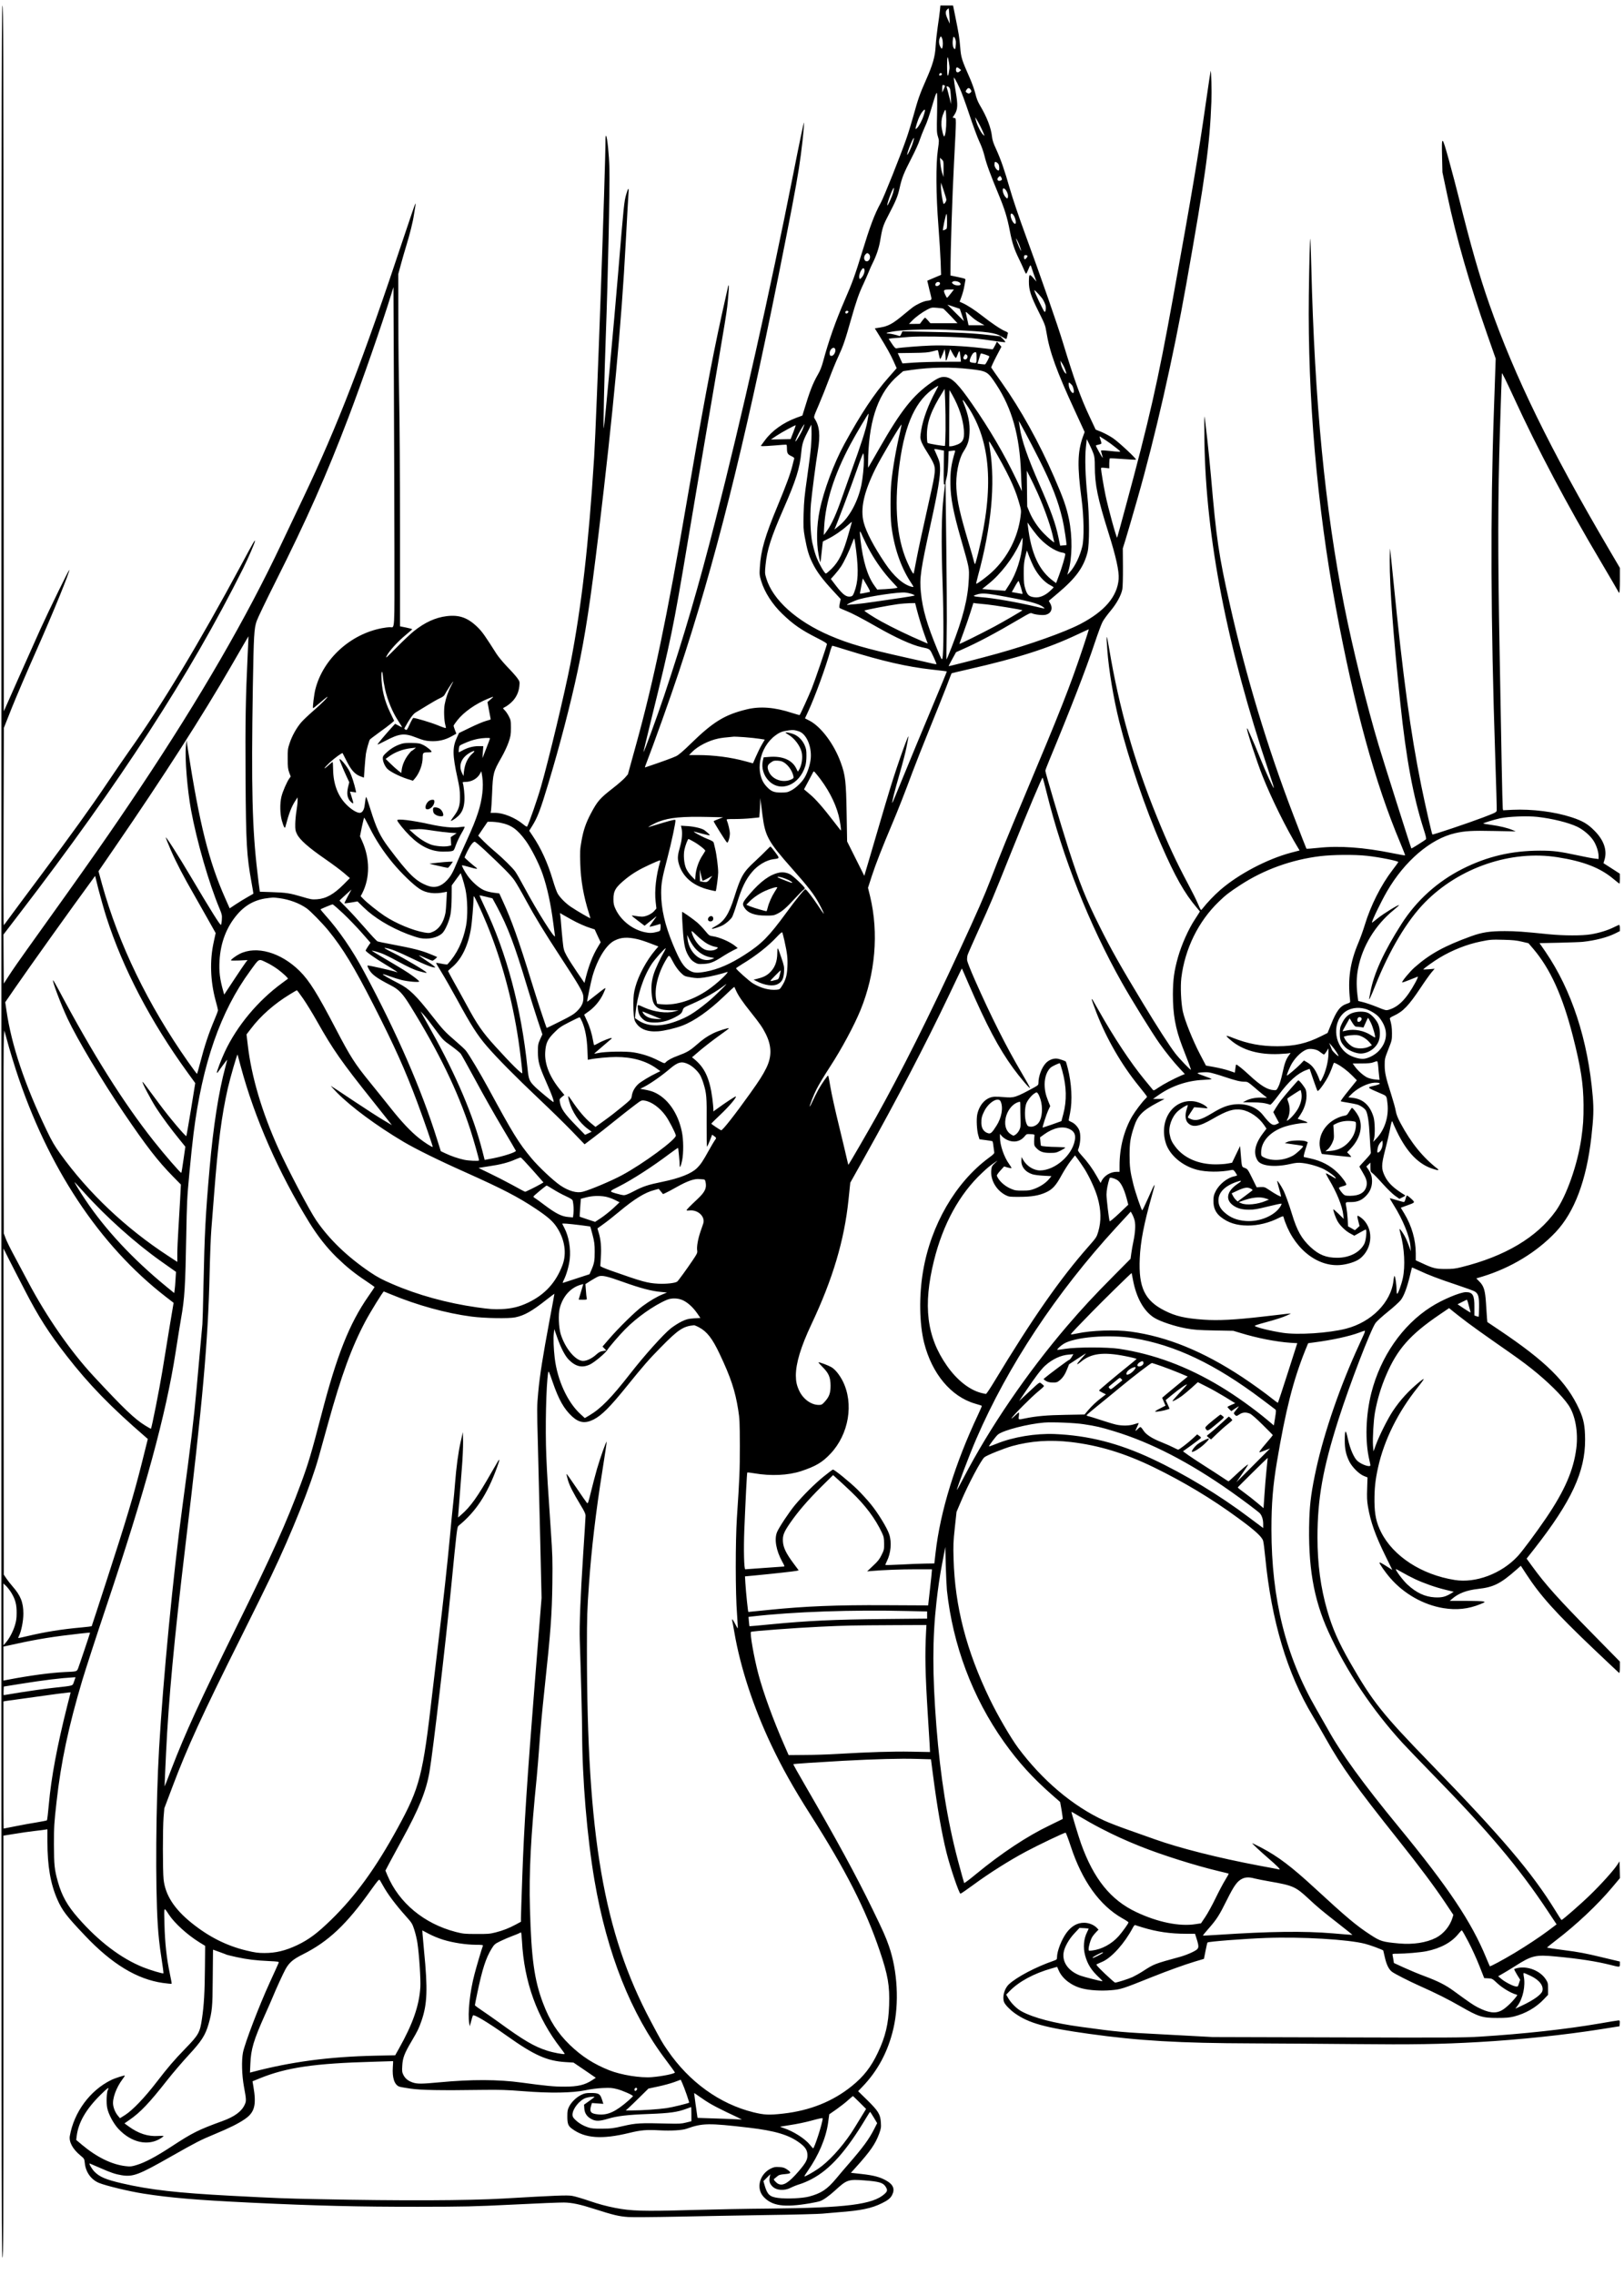 <?xml version="1.0" standalone="no"?>
<!DOCTYPE svg PUBLIC "-//W3C//DTD SVG 20010904//EN"
 "http://www.w3.org/TR/2001/REC-SVG-20010904/DTD/svg10.dtd">
<svg version="1.0" xmlns="http://www.w3.org/2000/svg"
 width="2363pt" height="3308pt" viewBox="0 0 2363 3308"
 preserveAspectRatio="xMidYMid meet">
<g transform="translate(0,3308) scale(0.1,-0.1)"
fill="#000000" stroke="none">
<path d="M20 16625 c0 -14549 2 -16375 15 -16375 13 0 15 348 15 3068 l0 3069
162 26 c90 15 221 34 293 42 72 8 142 17 157 20 l28 4 0 -178 c0 -355 44 -612
144 -841 72 -163 132 -242 404 -528 390 -412 755 -633 1131 -687 67 -9 125
-15 128 -12 3 3 -9 70 -26 149 -46 215 -71 441 -78 713 -7 271 -12 259 67 140
82 -123 264 -288 433 -394 l92 -57 -3 -310 c-3 -362 -14 -554 -44 -754 -29
-196 -48 -231 -242 -430 -163 -168 -252 -272 -416 -485 -177 -230 -349 -409
-459 -480 l-75 -47 -28 33 c-36 43 -63 102 -71 157 -15 92 43 253 135 376 21
27 36 51 34 54 -7 6 -150 -40 -201 -66 -306 -151 -538 -466 -599 -812 -15 -86
42 -192 153 -283 58 -48 58 -49 65 -112 13 -131 91 -240 206 -288 103 -42 438
-123 650 -156 389 -61 772 -93 1555 -131 958 -46 1583 -61 2434 -60 699 1 800
3 1390 32 350 18 682 31 738 30 118 -2 234 -27 448 -96 274 -87 347 -105 485
-115 52 -4 372 -2 710 5 338 7 932 18 1320 24 388 5 746 15 795 20 50 5 153
14 230 20 330 24 488 57 640 133 84 41 122 72 145 117 44 86 18 152 -81 209
-92 53 -184 78 -366 98 l-152 17 77 85 c205 228 279 334 334 483 27 74 30 92
25 165 -7 117 -37 166 -200 326 l-131 128 60 62 c224 231 376 514 453 847 86
368 61 840 -64 1199 -48 138 -85 221 -241 541 -235 483 -521 1009 -976 1793
-99 170 -178 311 -175 313 5 5 348 28 722 49 467 25 838 35 1065 28 l216 -6
28 -216 c62 -478 128 -858 197 -1136 56 -224 182 -594 204 -602 6 -1 91 57
190 130 221 163 519 352 765 483 180 96 553 274 575 274 5 0 39 -88 74 -195
166 -507 422 -864 753 -1051 49 -27 88 -53 88 -59 -1 -16 -83 -131 -143 -200
-102 -114 -248 -193 -389 -209 -47 -5 -48 -5 -48 22 0 36 23 119 45 162 9 19
36 54 58 77 l41 43 -24 25 c-42 45 -117 75 -186 75 -98 0 -180 -46 -253 -142
-74 -99 -141 -270 -141 -362 0 -29 -4 -33 -52 -50 -257 -89 -531 -233 -647
-340 -67 -62 -100 -184 -71 -260 14 -37 86 -112 155 -161 203 -145 441 -211
1080 -300 721 -101 1316 -136 2380 -139 336 -1 995 -6 1465 -10 879 -9 1267
-2 1820 29 602 34 1252 103 1790 188 l265 42 3 43 c3 36 0 42 -17 42 -11 0
-136 -20 -278 -45 -487 -84 -1102 -151 -1737 -191 -241 -15 -463 -16 -2080
-11 l-1811 5 -670 36 c-676 35 -701 38 -1245 112 -392 53 -690 131 -866 226
-70 38 -150 117 -192 189 l-31 54 47 49 c137 141 356 260 620 334 l74 21 26
-59 c54 -117 184 -216 337 -255 111 -28 272 -38 420 -26 147 13 161 17 595
191 228 91 477 181 627 226 l131 39 23 115 c12 63 25 119 29 123 12 14 541 55
850 66 517 19 1197 -21 1443 -85 76 -19 250 -84 264 -97 1 -2 11 -44 22 -94
24 -109 57 -178 104 -215 35 -28 253 -139 397 -203 245 -109 424 -199 600
-300 264 -152 318 -169 535 -169 131 0 175 4 245 21 168 43 321 131 435 252
l60 63 0 87 c0 80 -2 90 -32 137 -81 126 -266 200 -416 165 -21 -5 -41 -12
-44 -15 -3 -3 15 -39 40 -80 l46 -74 -17 -52 c-16 -51 -16 -51 -52 -45 -47 9
-159 68 -209 112 l-42 35 73 42 c40 23 116 69 168 102 249 159 300 172 601
143 334 -31 586 -70 796 -123 134 -34 133 -34 133 12 l0 38 -277 66 c-220 53
-331 74 -530 99 -139 18 -253 35 -253 39 1 3 60 50 131 105 299 228 606 518
815 767 l115 137 -3 122 -3 122 -32 -49 c-55 -84 -234 -283 -393 -437 -136
-133 -405 -367 -419 -367 -3 0 -44 62 -90 138 -339 551 -774 1063 -1821 2142
-698 719 -838 895 -1164 1463 -172 300 -258 496 -334 758 -96 332 -142 674
-142 1063 0 563 78 1000 303 1707 164 515 472 1314 542 1411 19 26 101 100
182 165 81 65 164 141 185 168 46 60 90 177 131 345 16 69 31 126 32 128 2 2
47 -18 101 -43 138 -65 282 -120 549 -209 127 -42 245 -85 263 -96 53 -33 65
-74 63 -229 -1 -74 -3 -136 -5 -138 -1 -2 -16 2 -33 7 l-30 11 0 122 c2 172
-24 217 -122 217 -85 0 -349 -111 -513 -217 -414 -264 -730 -722 -864 -1247
-82 -323 -94 -704 -29 -978 8 -35 15 -69 15 -75 0 -34 -122 6 -186 60 -52 44
-109 175 -141 320 -32 152 -46 145 -46 -23 0 -121 18 -204 65 -300 41 -84 145
-187 215 -214 l51 -20 -5 -160 c-5 -124 -2 -184 11 -261 38 -226 109 -426 261
-733 l94 -192 -57 37 c-95 61 -123 76 -129 70 -8 -9 79 -136 155 -223 198
-230 485 -392 775 -439 193 -31 362 -13 537 58 72 30 73 31 45 39 -17 5 -133
8 -260 9 l-230 0 35 30 c94 81 211 125 380 144 224 25 326 77 559 283 l60 53
77 -118 c207 -318 427 -563 983 -1092 200 -190 367 -347 372 -349 5 -2 9 35 9
81 l0 85 -394 401 c-508 517 -686 715 -883 986 l-80 110 114 145 c538 687 739
1119 737 1585 -1 198 -20 297 -85 440 -182 399 -484 698 -1166 1155 l-171 115
-6 60 c-2 33 -9 130 -14 215 -12 186 -31 250 -98 316 l-43 44 87 26 c414 126
790 354 1066 645 275 291 450 755 521 1384 32 285 36 403 20 592 -69 820 -306
1545 -689 2105 l-85 123 282 6 c155 4 311 9 347 13 184 20 358 65 472 122 l68
34 0 45 c0 25 -5 45 -10 45 -6 0 -41 -15 -78 -34 -88 -44 -211 -82 -330 -102
-127 -22 -396 -21 -612 0 -383 39 -484 46 -645 46 -220 0 -329 -17 -490 -75
-391 -142 -598 -256 -820 -451 -69 -60 -193 -210 -183 -220 3 -3 52 14 109 37
57 23 110 44 118 47 8 3 -7 -35 -34 -84 -129 -238 -244 -356 -389 -398 -39
-11 -48 -9 -172 42 -73 29 -163 60 -202 69 l-69 17 -12 92 c-16 138 -14 260
10 380 62 325 250 632 517 850 46 37 80 69 78 72 -10 9 -233 -129 -310 -192
-44 -36 -81 -64 -83 -63 -10 11 129 300 217 452 256 443 635 767 992 849 145
33 247 39 568 32 l315 -6 -50 21 c-72 30 -180 56 -307 74 -61 8 -113 17 -116
19 -6 7 150 55 248 77 122 26 393 36 540 20 220 -25 449 -82 577 -142 92 -44
192 -129 241 -207 40 -62 72 -160 72 -218 l0 -46 -57 7 c-32 3 -141 24 -243
46 -271 58 -359 69 -550 69 -413 0 -772 -84 -1132 -266 -362 -183 -666 -457
-885 -799 -256 -401 -403 -721 -453 -990 -6 -33 -13 -71 -16 -85 -12 -57 18 4
84 170 209 524 465 953 726 1218 499 507 1253 764 1930 656 376 -59 619 -153
813 -316 45 -37 84 -68 87 -68 3 0 6 33 6 73 l-1 72 -119 77 -119 76 15 48
c42 139 -9 287 -145 423 -99 101 -174 144 -336 197 -246 80 -573 121 -857 108
l-137 -7 -5 24 c-2 13 -10 303 -16 644 -6 341 -20 1081 -30 1645 -27 1440 -26
2225 5 3218 14 439 26 808 28 822 1 17 62 -107 181 -365 334 -727 775 -1560
1257 -2370 130 -221 243 -413 250 -428 7 -15 16 -27 21 -27 4 0 8 82 8 181 l0
181 -154 262 c-861 1464 -1376 2518 -1747 3576 -144 411 -266 837 -444 1550
-30 124 -95 366 -142 539 -103 370 -108 372 -100 36 l5 -210 72 -340 c127
-605 322 -1282 582 -2025 l121 -345 -27 -785 c-51 -1469 -45 -3056 20 -4995
14 -418 24 -773 22 -788 -3 -28 -10 -32 -198 -104 -210 -80 -731 -255 -738
-248 -9 9 -105 431 -163 715 -155 766 -264 1570 -404 2970 -25 250 -47 462
-49 470 -2 8 -4 -68 -5 -170 -2 -375 53 -1110 155 -2080 84 -802 186 -1349
338 -1825 35 -108 42 -142 33 -151 -20 -18 -208 -136 -211 -132 -7 9 -406
1268 -475 1498 -172 574 -381 1418 -502 2030 -280 1416 -430 2966 -479 4929
-6 223 -12 406 -14 408 -7 7 -16 -351 -22 -817 -18 -1479 120 -3078 392 -4540
272 -1463 570 -2552 938 -3425 41 -98 73 -181 71 -183 -3 -3 -85 11 -182 31
-418 85 -778 111 -1078 78 -93 -10 -173 -16 -176 -12 -3 3 -89 224 -191 491
-379 990 -688 2016 -922 3055 -163 723 -197 953 -276 1870 -28 324 -86 849
-96 870 -2 6 -2 -157 1 -362 21 -1409 329 -2993 934 -4797 45 -132 79 -242 76
-244 -8 -9 -119 233 -203 443 -44 110 -99 241 -122 290 -23 50 -46 101 -51
114 -5 13 -12 21 -15 18 -11 -11 141 -477 226 -691 129 -326 343 -759 521
-1052 l19 -31 -123 -32 c-350 -93 -766 -312 -1032 -543 -92 -80 -186 -179
-266 -280 -15 -19 -18 -16 -58 78 -23 55 -88 185 -144 289 -176 330 -295 586
-457 985 -329 809 -548 1581 -690 2430 -40 236 -47 235 -29 -4 22 -301 91
-713 175 -1051 137 -547 380 -1263 606 -1780 205 -471 344 -716 517 -919 l50
-60 -21 -35 c-12 -20 -35 -56 -52 -81 -89 -132 -194 -366 -246 -550 -56 -199
-73 -325 -74 -540 0 -289 36 -494 134 -750 29 -74 70 -182 92 -239 21 -56 38
-105 36 -107 -7 -7 -168 161 -226 236 -81 104 -267 392 -474 735 -321 530
-461 778 -624 1105 -210 420 -292 626 -461 1150 -111 347 -333 1094 -333 1122
0 8 25 75 56 149 317 763 539 1337 664 1714 46 138 97 275 114 305 16 30 67
100 113 155 92 110 156 228 173 315 6 32 10 168 9 325 l-2 270 41 132 c23 73
100 338 172 590 256 892 522 2059 710 3118 282 1585 342 2024 366 2657 6 154
-2 455 -11 446 -2 -2 -33 -212 -70 -468 -106 -744 -210 -1358 -476 -2825 -223
-1232 -345 -1770 -691 -3045 -66 -245 -121 -446 -123 -448 -10 -11 -132 433
-170 618 -26 123 -65 358 -65 388 0 12 10 13 60 8 l60 -7 0 70 c0 38 4 72 8
75 5 3 91 -1 192 -9 101 -8 186 -12 189 -9 11 11 -248 252 -332 310 -45 31
-121 72 -169 92 l-86 35 -85 181 c-133 281 -224 535 -392 1086 -73 243 -320
952 -543 1560 -95 258 -187 531 -227 670 -79 277 -134 434 -203 585 -37 79
-53 128 -58 175 -13 129 -74 288 -177 460 -31 54 -50 102 -65 167 -12 50 -47
149 -78 220 -123 279 -131 305 -143 458 -13 147 -18 181 -71 443 l-33 162 -92
0 -92 0 -7 -72 c-4 -40 -18 -147 -32 -238 -13 -91 -27 -217 -30 -280 -8 -154
-42 -271 -139 -490 -91 -205 -118 -282 -186 -529 -28 -101 -74 -252 -104 -336
-90 -256 -321 -835 -370 -925 -93 -171 -153 -331 -275 -729 -93 -305 -141
-439 -245 -676 -139 -320 -238 -601 -321 -910 -17 -64 -42 -128 -71 -177 -78
-136 -119 -241 -210 -542 l-18 -59 -87 -32 c-192 -71 -357 -189 -460 -330
l-59 -80 28 -3 c15 -1 98 4 183 11 85 8 158 12 163 10 4 -2 7 -21 7 -42 0 -80
8 -97 61 -122 35 -16 48 -27 45 -38 -3 -9 -15 -54 -26 -101 -32 -127 -88 -278
-216 -587 -183 -439 -244 -648 -258 -891 -7 -104 -5 -119 19 -200 50 -164 162
-339 307 -478 157 -152 273 -233 498 -347 115 -58 154 -83 152 -95 -11 -49
-177 -536 -220 -642 -44 -109 -166 -377 -177 -388 -2 -2 -52 12 -112 31 -250
82 -461 99 -656 52 -322 -78 -489 -180 -818 -501 -105 -103 -173 -161 -209
-179 -43 -22 -224 -88 -443 -161 -16 -6 -16 -3 -6 22 129 335 362 987 487
1364 521 1570 945 3255 1447 5750 168 837 257 1303 299 1570 37 233 80 619 74
667 -2 16 -72 -321 -156 -747 -342 -1727 -745 -3518 -1133 -5040 -241 -946
-457 -1685 -747 -2551 -103 -306 -292 -822 -299 -815 -2 1 49 213 112 470 288
1167 322 1335 525 2546 94 558 215 1276 270 1595 316 1849 307 1791 325 2004
13 152 13 196 0 160 -2 -8 -45 -201 -96 -429 -145 -663 -281 -1389 -514 -2750
-278 -1625 -475 -2566 -727 -3478 l-122 -442 -44 -51 c-25 -27 -101 -94 -171
-148 -194 -151 -228 -190 -324 -371 -73 -138 -110 -246 -137 -404 -21 -116
-22 -150 -17 -325 7 -243 48 -474 126 -721 11 -36 21 -68 21 -72 0 -8 -197
106 -285 166 -73 49 -155 131 -190 190 -14 23 -46 112 -71 197 -75 252 -171
462 -293 643 l-51 76 39 62 c82 130 121 231 242 633 164 544 322 1150 424
1630 111 518 186 1013 304 1991 211 1748 335 3078 395 4229 19 363 38 691 41
730 7 85 -5 77 -33 -20 -31 -105 -36 -158 -117 -1135 -65 -779 -196 -2204
-210 -2265 -10 -47 7 733 30 1355 31 829 59 2143 52 2420 -5 200 -31 455 -48
475 -5 5 -9 -16 -9 -50 0 -422 -130 -4050 -165 -4620 -80 -1273 -182 -2165
-346 -3010 -81 -417 -317 -1403 -429 -1790 -49 -172 -172 -525 -199 -572 -5
-9 -22 0 -59 31 -119 97 -289 166 -409 166 l-65 0 7 36 c3 20 10 132 15 248
12 293 17 313 137 523 39 68 84 164 103 220 30 87 34 110 34 208 0 104 -2 113
-31 170 -17 33 -43 71 -57 84 -14 14 -26 27 -26 31 0 3 16 14 36 23 20 10 60
40 89 68 64 61 103 142 112 233 6 63 5 66 -32 118 -21 29 -87 103 -146 163
-58 61 -128 145 -155 187 -163 257 -205 316 -262 374 -147 149 -274 197 -463
174 -163 -20 -316 -90 -476 -217 -43 -34 -156 -140 -250 -236 -163 -164 -171
-171 -142 -117 38 71 158 202 274 298 50 41 91 78 93 81 1 4 -38 15 -88 25
l-90 18 0 1397 c0 782 -5 1621 -12 1906 -6 281 -12 805 -12 1165 l-1 655 38
140 c21 77 53 190 72 250 59 194 103 367 119 480 9 61 19 121 22 135 3 16 2
21 -4 15 -5 -5 -80 -224 -167 -485 -591 -1780 -963 -2742 -1470 -3805 -87
-181 -226 -474 -309 -650 -510 -1079 -1179 -2235 -2059 -3555 -430 -644 -713
-1049 -1648 -2353 -98 -136 -213 -302 -256 -369 l-78 -121 -3 357 -2 356 230
300 c1472 1918 2480 3472 3256 5021 76 153 174 379 174 403 0 21 -22 -17 -195
-339 -624 -1159 -1156 -2041 -1635 -2715 -57 -80 -200 -289 -319 -465 -243
-362 -510 -732 -982 -1365 -179 -239 -370 -496 -424 -570 l-100 -135 -3 60
c-2 33 -2 679 0 1435 l4 1375 113 285 c63 157 227 542 367 856 235 530 480
1130 472 1156 -4 11 -283 -560 -421 -862 -46 -102 -185 -412 -308 -689 l-224
-505 -3 5132 c-2 4553 -4 5132 -17 5132 -13 0 -15 -1831 -15 -16375z m13794
16220 l6 -110 -30 65 c-35 77 -37 113 -9 141 11 11 22 19 23 17 2 -1 6 -52 10
-113z m-105 -326 c12 -36 13 -104 2 -134 -7 -18 -8 -18 -23 5 -24 38 -31 86
-18 125 14 43 25 44 39 4z m198 -32 c3 -20 2 -57 -2 -83 -6 -41 -8 -45 -21
-32 -20 19 -28 77 -19 134 6 41 8 45 21 32 8 -8 17 -31 21 -51z m-99 -317 c6
-36 9 -76 7 -90 -2 -14 -7 -42 -10 -62 -3 -21 -10 -38 -15 -38 -6 0 -10 58
-10 143 1 148 9 162 28 47z m153 -90 l24 -20 -24 -20 c-27 -24 -51 -12 -51 25
0 40 16 45 51 15z m-256 -80 c0 -8 -10 -16 -22 -18 -17 -3 -20 1 -16 18 6 24
38 24 38 0z m260 -205 c24 -49 86 -220 139 -379 52 -158 118 -335 145 -393 31
-63 60 -146 76 -210 26 -111 88 -279 200 -548 94 -227 130 -343 169 -545 35
-179 64 -265 134 -408 21 -42 51 -107 67 -144 15 -38 31 -68 36 -68 4 0 18 27
31 60 12 33 26 60 30 60 5 0 8 -2 8 -4 0 -2 18 -55 40 -118 l41 -113 -47 54
c-56 63 -62 58 -63 -55 -1 -118 28 -209 138 -429 93 -186 101 -207 116 -300
46 -289 145 -564 417 -1153 l140 -304 -26 -71 c-78 -219 -82 -428 -19 -902 34
-253 39 -575 11 -690 -36 -147 -105 -290 -184 -378 -19 -20 -34 -36 -34 -35 0
2 7 25 15 52 57 188 61 505 9 756 -38 181 -81 303 -219 620 -214 492 -486 981
-757 1363 -83 116 -152 216 -155 222 -2 7 30 77 72 158 l76 145 -32 37 -33 37
-28 -56 c-16 -31 -32 -56 -36 -56 -4 0 -81 9 -172 20 -239 28 -529 42 -724 35
-152 -5 -447 -29 -501 -40 -15 -3 -30 11 -65 63 -25 37 -46 70 -48 73 -3 6 31
10 298 30 154 11 547 6 825 -12 88 -5 251 -23 363 -40 112 -17 206 -28 210
-25 3 4 -12 24 -33 46 l-40 39 -175 20 c-215 26 -461 38 -908 46 l-342 7 -16
-37 c-11 -28 -19 -35 -32 -30 -31 13 -126 35 -154 35 -16 0 -28 4 -28 8 0 4
55 16 123 26 161 24 561 32 857 17 504 -25 598 -38 695 -96 32 -19 61 -35 65
-35 4 0 11 16 14 36 4 19 9 41 12 48 3 8 -12 19 -40 30 -57 22 -198 116 -336
225 -108 84 -214 153 -286 185 l-41 18 27 74 c15 41 33 104 39 141 6 38 14 80
17 94 5 26 4 26 -106 50 l-110 23 0 71 c0 279 26 1094 51 1563 36 695 35 648
4 656 l-24 6 31 49 c44 72 47 138 14 328 -14 84 -26 165 -26 180 l0 28 22 -35
c12 -19 40 -75 63 -125z m-215 35 c0 -4 -9 -27 -20 -51 l-20 -44 0 57 c0 51 2
56 20 51 11 -3 20 -9 20 -13z m72 -39 c5 -14 12 -71 14 -126 l4 -100 -29 110
c-15 61 -31 120 -35 132 -6 18 -4 21 14 16 12 -3 26 -17 32 -32z m302 -15 c14
-23 14 -26 0 -40 -19 -20 -35 -20 -59 -2 -18 13 -18 15 -2 40 22 33 40 33 61
2z m-489 -341 c-6 -256 -5 -285 12 -340 18 -58 18 -63 0 -190 -31 -207 -28
-661 7 -1105 15 -190 29 -429 33 -531 l6 -186 -100 -42 -101 -43 15 -62 c7
-33 22 -95 33 -136 22 -84 22 -85 -53 -94 -52 -7 -147 -51 -207 -95 -19 -14
-75 -60 -125 -101 -163 -137 -230 -174 -353 -193 l-73 -12 62 -100 c112 -182
172 -289 214 -385 l42 -94 -122 -139 c-202 -228 -399 -525 -638 -962 -154
-282 -303 -682 -361 -969 -44 -214 -49 -462 -15 -644 12 -62 23 -111 26 -108
2 2 11 71 19 152 8 82 16 149 17 150 1 1 31 16 67 34 96 47 216 130 293 200
37 34 65 56 62 48 -2 -7 -24 -85 -49 -173 -76 -271 -137 -397 -247 -507 -38
-37 -75 -68 -82 -68 -21 0 -114 167 -148 267 -17 49 -39 131 -50 183 -27 126
-35 385 -20 561 15 161 72 604 102 781 36 223 23 352 -47 459 -16 25 -15 29
61 205 42 98 110 269 151 379 41 110 101 256 134 325 68 147 98 233 184 539
74 260 114 376 181 516 25 55 60 133 76 173 16 40 42 99 58 130 51 101 89 214
106 312 30 185 45 233 106 350 131 253 149 296 179 427 34 152 58 211 178 445
50 97 102 211 115 255 14 43 46 123 70 178 43 94 60 147 138 408 22 71 35 103
41 95 5 -7 6 -138 3 -293z m-195 -34 c-25 -76 -70 -159 -100 -186 -25 -23 -25
-14 1 71 26 83 53 139 88 179 35 41 39 20 11 -64z m329 -73 c1 -110 -12 -213
-29 -231 -11 -13 -40 103 -42 169 -1 73 7 115 35 178 20 44 22 47 28 25 4 -13
7 -77 8 -141z m528 -153 c33 -77 33 -79 10 -56 -32 30 -81 121 -101 190 -9 30
-16 57 -16 60 0 16 78 -124 107 -194z m-1021 -192 c-22 -64 -75 -171 -76 -153
-2 37 90 264 98 241 2 -6 -8 -46 -22 -88z m453 -362 l-1 -116 -19 60 c-11 33
-22 96 -26 140 l-6 80 27 -24 c25 -24 26 -27 25 -140z m801 69 c13 -25 13 -90
0 -90 -24 0 -60 50 -60 83 0 18 3 37 6 40 10 9 42 -10 54 -33z m42 -196 c10
-21 9 -27 -3 -35 -41 -26 -75 7 -44 41 24 26 33 25 47 -6z m-802 -319 c-1 -28
-37 -75 -43 -55 -16 48 -37 194 -36 245 l1 60 39 -115 c21 -63 39 -123 39
-135z m-775 104 c-15 -58 -83 -207 -85 -184 -1 42 84 265 97 252 2 -3 -3 -33
-12 -68z m1643 34 c24 -35 35 -78 26 -105 -6 -19 -6 -19 -26 -1 -41 36 -65
133 -34 133 8 0 23 -12 34 -27z m126 -393 c21 -52 22 -102 2 -94 -32 12 -72
107 -59 140 9 23 39 -2 57 -46z m-984 -58 c0 -107 0 -109 -25 -120 -14 -7 -29
-12 -34 -12 -4 0 4 54 18 120 14 66 29 120 33 120 5 0 8 -49 8 -108z m1061
-370 c11 -31 17 -57 15 -59 -4 -5 -60 129 -70 167 -11 41 34 -47 55 -108z
m-2197 -108 c33 -32 10 -104 -32 -104 -42 0 -53 68 -16 104 19 20 29 20 48 0z
m2306 -28 c0 -16 -26 -46 -41 -46 -5 0 -9 14 -9 30 0 25 4 30 25 30 15 0 25
-6 25 -14z m-2374 -191 c11 -28 -7 -86 -36 -118 -25 -28 -29 -30 -35 -14 -10
24 1 76 25 115 21 35 37 41 46 17z m1392 -198 c8 -8 11 -20 8 -26 -12 -19 -82
-13 -107 9 -23 19 -23 21 -6 34 21 16 81 6 105 -17z m-291 -3 c7 -19 -21 -44
-49 -44 -21 0 -24 30 -6 48 17 17 48 15 55 -4z m-7938 -3875 c1 -1242 8 -1129
-67 -1129 -20 0 -73 -7 -116 -15 -460 -88 -853 -447 -966 -883 -19 -71 -44
-272 -35 -280 2 -2 45 31 95 74 50 43 98 83 107 88 39 22 -78 -98 -196 -199
-69 -60 -149 -136 -176 -167 -69 -79 -137 -201 -171 -306 -27 -80 -29 -99 -28
-227 0 -117 4 -149 22 -199 l22 -58 -21 -29 c-36 -51 -98 -194 -114 -264 -24
-100 -21 -246 5 -344 12 -44 28 -88 35 -98 12 -16 14 -13 24 27 44 170 84 273
138 355 l33 50 0 -50 c0 -28 -7 -93 -16 -145 -9 -52 -17 -138 -18 -190 -1 -85
2 -101 27 -152 40 -81 170 -195 406 -358 106 -73 231 -166 277 -206 l85 -73
-88 -89 c-146 -147 -259 -210 -391 -219 -70 -5 -90 -2 -212 35 -182 54 -236
62 -442 69 l-177 6 -5 36 c-4 20 -17 128 -30 241 -76 638 -91 1228 -67 2705
13 751 18 845 56 955 14 41 137 298 274 570 457 909 740 1547 1063 2395 198
521 493 1367 619 1780 l34 110 6 -1350 c3 -742 7 -1852 8 -2466z m8094 3721
c-25 -33 -49 -60 -53 -60 -4 0 -17 23 -30 51 -27 63 -21 69 67 69 l63 0 -47
-60z m1343 -87 c14 -23 30 -59 36 -79 11 -41 2 -108 -13 -99 -16 11 -149 290
-149 314 0 14 105 -99 126 -136z m-1180 -223 c17 -50 30 -90 30 -90 -1 0 -55
54 -121 120 l-120 120 90 -30 90 -30 31 -90z m-270 92 c6 -4 55 -53 109 -109
l97 -103 -198 0 -197 0 -34 40 c-19 22 -39 40 -43 40 -5 0 -24 -20 -42 -45
l-33 -44 -80 -1 -79 0 44 45 c57 58 143 121 222 163 60 31 66 32 143 26 44 -3
85 -9 91 -12z m-1383 -39 c9 -9 -12 -33 -29 -33 -8 0 -14 9 -14 20 0 19 28 28
43 13z m1838 -116 c20 -15 60 -41 90 -57 l54 -30 -116 0 -116 0 -17 78 c-9 43
-20 89 -23 102 -5 22 0 19 43 -20 27 -25 65 -58 85 -73z m-2027 -439 c9 -36
-24 -93 -54 -93 -21 0 -26 5 -28 32 -6 64 67 118 82 61z m1605 -127 c1 -59 11
-47 41 52 l26 82 37 -68 c21 -37 42 -65 47 -62 4 3 16 27 26 55 10 28 21 47
25 43 4 -5 10 -41 14 -80 l7 -73 -258 -1 c-143 0 -334 -6 -426 -12 l-167 -12
-34 75 -34 75 216 3 c182 2 228 6 289 23 41 11 76 19 78 16 3 -2 10 -32 16
-66 6 -33 15 -61 19 -61 4 0 20 33 36 72 l28 73 7 -45 c3 -25 7 -65 7 -89z
m451 9 c0 -87 2 -84 -62 -74 -30 5 -38 11 -38 28 1 31 35 102 57 115 38 22 43
14 43 -69z m126 44 c27 -9 53 -20 58 -25 6 -6 -37 -92 -59 -117 -2 -2 -28 -1
-58 3 l-54 7 19 61 c26 85 26 87 36 87 5 0 31 -7 58 -16z m-268 -6 c30 -30
-11 -85 -43 -58 -12 10 -12 16 1 41 16 32 24 35 42 17z m1436 -228 c15 -51 15
-52 -2 -37 -26 24 -59 95 -67 142 l-6 40 30 -46 c16 -26 37 -70 45 -99z
m-1399 24 c259 -30 264 -33 392 -227 228 -346 340 -746 359 -1282 2 -77 7
-169 9 -204 l5 -64 -88 184 c-169 353 -386 724 -636 1083 -201 291 -292 382
-389 393 -62 7 -106 -10 -206 -80 -268 -187 -442 -407 -756 -957 -86 -151
-160 -277 -162 -280 -3 -3 -3 74 0 170 19 554 160 934 433 1168 l76 65 131 19
c270 38 567 42 832 12z m1492 -234 c18 -21 34 -85 27 -104 -16 -42 -74 48 -74
115 0 29 2 30 18 18 9 -8 23 -21 29 -29z m-1979 -82 c-107 -194 -187 -407
-214 -573 -16 -99 -16 -110 -1 -158 9 -29 44 -95 78 -147 34 -52 76 -124 93
-160 45 -96 41 -136 -49 -535 -110 -490 -159 -718 -195 -905 -17 -91 -33 -172
-36 -180 -8 -20 -86 137 -131 260 -125 345 -149 795 -72 1350 80 577 239 916
512 1092 23 15 45 27 49 27 3 1 -12 -32 -34 -71z m140 -570 c-2 -125 -6 -229
-8 -231 -8 -8 -242 31 -253 42 -6 6 -10 58 -10 118 1 189 62 355 227 618 l31
50 8 -185 c4 -102 6 -287 5 -412z m100 507 c96 -171 155 -349 167 -510 10
-140 -17 -188 -130 -222 -22 -7 -50 -13 -62 -13 l-22 0 1 410 c0 226 2 409 4
408 1 -2 20 -34 42 -73z m226 -170 c334 -507 382 -1182 150 -2123 -20 -81 -40
-153 -44 -161 -5 -9 -12 6 -20 40 -7 30 -41 151 -77 269 -123 411 -165 595
-177 785 -13 195 32 426 104 540 62 96 81 157 87 271 8 137 -18 264 -86 433
-29 72 -8 54 63 -54z m-1464 -217 c-21 -114 -95 -342 -230 -713 -39 -110 -103
-290 -142 -400 -79 -228 -148 -379 -213 -471 -25 -35 -47 -64 -48 -64 -1 0 1
53 5 118 20 361 146 758 378 1194 80 150 263 459 268 453 2 -2 -6 -54 -18
-117z m2495 -538 c190 -377 280 -607 345 -883 24 -102 64 -366 57 -374 -1 0
-22 -3 -46 -4 l-45 -4 -26 125 c-43 204 -107 380 -280 775 -168 382 -254 633
-280 810 -6 44 -13 89 -16 100 -7 27 165 -295 291 -545z m-3434 432 c-22 -57
-96 -182 -107 -182 -5 0 12 44 41 103 23 49 83 147 90 147 2 0 -9 -31 -24 -68z
m1419 -28 c-63 -267 -110 -541 -131 -749 -15 -154 -15 -491 0 -620 37 -317
135 -606 280 -828 50 -76 50 -77 23 -71 -124 27 -267 152 -398 349 -164 245
-270 449 -306 585 -52 199 -1 436 168 780 76 155 372 656 382 646 1 -2 -7 -43
-18 -92z m-1557 -20 l-39 -99 -143 -3 -144 -3 79 53 c76 51 276 159 282 154 1
-2 -15 -48 -35 -102z m257 -213 c-6 -73 -31 -274 -56 -445 -38 -265 -46 -343
-51 -526 -5 -192 -3 -228 16 -335 35 -190 59 -273 112 -380 60 -124 140 -232
293 -398 l118 -128 -12 -60 c-8 -35 -9 -64 -4 -69 5 -5 45 -23 89 -40 90 -36
226 -106 460 -240 270 -154 504 -260 640 -290 133 -29 121 -20 176 -137 27
-58 47 -108 45 -111 -3 -2 -26 1 -52 7 -25 7 -198 45 -383 87 -597 133 -840
203 -1115 321 -487 209 -833 521 -926 833 -22 71 -22 81 -11 195 22 220 78
397 261 815 183 418 238 592 259 824 12 126 27 172 110 331 l36 70 3 -95 c2
-52 -2 -155 -8 -229z m4285 100 c39 -25 105 -73 148 -108 78 -62 79 -63 45
-62 -18 0 -84 6 -145 13 -79 8 -113 9 -113 2 0 -6 7 -33 15 -60 8 -27 12 -47
9 -43 -16 15 -102 172 -98 178 2 4 19 10 39 13 19 4 37 11 40 16 3 5 -3 32
-14 59 -11 29 -14 48 -8 44 7 -4 44 -27 82 -52z m-174 -200 c15 -42 19 -84 19
-185 0 -262 42 -465 195 -951 114 -361 160 -570 152 -685 -20 -255 -203 -469
-559 -655 -227 -118 -731 -297 -1208 -430 -231 -64 -703 -186 -707 -182 -1 2
23 48 53 103 l55 100 87 39 c230 101 484 236 851 452 129 76 146 84 168 74 40
-19 155 -31 196 -21 83 18 112 93 66 169 -11 18 -19 34 -17 35 2 1 59 50 128
108 264 222 376 376 433 593 31 117 30 531 -2 830 -29 281 -37 547 -21 700
l13 119 40 -80 c22 -43 48 -103 58 -133z m-1465 97 c211 -363 315 -578 374
-780 40 -137 41 -138 30 -225 -38 -305 -187 -598 -413 -808 -77 -73 -224 -181
-233 -173 -2 2 10 53 26 114 195 714 254 1337 175 1841 -16 98 -17 113 -11
113 2 0 25 -37 52 -82z m-714 -301 c-3 -178 -1 -247 7 -243 14 9 14 22 -9
-174 -31 -256 -36 -651 -15 -1265 17 -511 16 -1021 -3 -1089 -7 -27 -13 -17
-70 120 -156 379 -218 591 -243 841 -21 208 -5 320 146 1008 103 467 139 687
133 805 -4 85 -5 87 -84 266 -3 7 21 5 68 -5 l73 -14 -3 -250z m164 236 c-57
-193 -70 -285 -67 -478 3 -199 42 -404 151 -785 127 -443 123 -427 117 -585
-13 -289 -83 -567 -252 -1000 -36 -93 -69 -172 -72 -175 -3 -3 -2 141 1 320 6
267 3 702 -16 2255 0 6 7 37 16 70 11 38 19 120 23 222 l6 162 31 4 c65 8 68
8 62 -10z m-1326 -119 c0 -101 -16 -265 -36 -364 -48 -237 -173 -470 -317
-589 -74 -61 -81 -66 -74 -56 19 35 249 642 323 857 50 146 92 252 96 245 4
-7 8 -49 8 -93z m2531 -491 c88 -198 171 -428 209 -580 16 -67 30 -125 30
-128 0 -12 -85 60 -154 130 -85 87 -164 206 -207 310 l-33 80 -3 260 -3 260
46 -90 c26 -49 77 -158 115 -242z m-13 -606 c104 -128 261 -235 370 -253 29
-5 42 -11 42 -23 0 -30 -49 -195 -91 -308 l-42 -112 -36 26 c-213 155 -327
401 -375 807 l-6 49 41 -59 c23 -32 66 -90 97 -127z m-2423 -243 c87 -154 197
-305 308 -424 l88 -95 -28 -7 c-15 -5 -82 -11 -149 -15 l-120 -6 -37 51 c-104
141 -171 361 -207 677 -16 145 -13 148 34 39 25 -56 74 -155 111 -220z m2212
119 c-14 -200 -88 -432 -190 -591 l-60 -93 -101 7 c-56 4 -131 9 -168 13 l-67
6 93 75 c175 140 354 373 450 582 22 49 42 88 44 88 3 0 2 -39 -1 -87z m-2419
-105 c36 -292 28 -452 -28 -599 -18 -48 -27 -58 -51 -63 -63 -12 -113 24 -213
154 l-77 101 58 65 c32 36 73 89 91 117 44 67 122 231 157 330 15 42 31 77 34
77 4 0 17 -82 29 -182z m2581 -227 c64 -126 159 -230 249 -274 23 -12 42 -24
42 -28 0 -4 -26 -30 -57 -58 -72 -64 -149 -95 -216 -87 -83 9 -108 31 -136
116 -21 66 -24 94 -25 225 -1 140 5 185 35 300 l11 40 32 -85 c18 -47 47 -114
65 -149z m-2426 -271 c45 -77 52 -96 39 -98 -145 -31 -143 -30 -138 -13 2 9
12 60 21 114 10 54 19 97 20 95 2 -2 28 -46 58 -98z m2242 -33 c15 -49 25 -90
23 -92 -2 -2 -21 0 -43 5 -22 4 -56 11 -76 14 l-37 6 47 84 c25 47 49 81 53
78 3 -4 18 -47 33 -95z m-1587 -94 c23 -9 42 -19 42 -22 0 -3 -87 -19 -192
-34 -106 -15 -279 -40 -383 -56 -105 -16 -231 -32 -280 -36 -50 -3 -103 -8
-120 -11 -53 -8 93 62 175 84 170 46 565 103 655 96 33 -3 79 -13 103 -21z
m1217 -14 c472 -83 630 -124 698 -180 28 -24 28 -24 -100 7 -282 67 -633 128
-806 140 -54 4 -100 11 -103 15 -3 5 -4 9 -2 9 2 0 21 7 43 15 56 20 131 18
270 -6z m-1151 -191 c35 -136 83 -293 124 -405 l41 -112 -72 31 c-200 85 -441
201 -602 290 -116 63 -254 153 -247 159 10 10 355 76 482 93 58 8 139 14 180
15 l76 1 18 -72z m1031 52 c96 -9 504 -76 512 -84 4 -4 -272 -164 -402 -234
-200 -107 -515 -263 -515 -255 0 4 27 79 60 168 33 88 78 220 101 293 l42 134
41 -6 c22 -3 95 -10 161 -16z m1395 -622 c-193 -577 -327 -917 -859 -2181
-242 -575 -341 -818 -481 -1182 -98 -254 -195 -477 -458 -1045 -441 -956 -847
-1766 -1215 -2425 -112 -200 -390 -680 -402 -693 -2 -2 -10 32 -20 75 -9 43
-61 260 -115 483 -55 223 -112 480 -127 573 -15 92 -30 167 -33 167 -11 0 -97
-124 -142 -205 -24 -44 -62 -119 -84 -167 -21 -48 -40 -83 -42 -79 -4 12 58
173 97 248 36 72 110 195 206 343 162 249 343 586 434 807 218 532 269 1124
142 1656 l-31 127 56 173 c54 167 152 417 296 757 80 188 193 476 298 760 40
107 150 386 245 620 95 234 206 511 246 615 39 105 73 192 75 194 2 2 117 29
256 61 718 164 1154 304 1578 505 85 40 158 73 162 74 3 1 -33 -117 -82 -261z
m-12156 -103 c-30 -637 -36 -980 -31 -1800 6 -956 16 -1128 87 -1519 16 -88
28 -161 27 -162 -1 -1 -40 -23 -87 -50 -47 -26 -124 -74 -171 -105 l-87 -58
-65 147 c-238 535 -374 1076 -545 2177 l-18 120 -9 -90 c-16 -176 20 -626 75
-925 84 -455 261 -1067 415 -1434 33 -79 37 -96 33 -157 -2 -38 -8 -73 -13
-78 -10 -10 -144 203 -444 709 -174 294 -354 576 -359 562 -1 -5 32 -87 73
-183 81 -185 188 -390 343 -658 52 -91 143 -251 202 -357 l108 -192 -29 -134
c-58 -264 -49 -560 27 -843 20 -71 36 -137 36 -145 1 -8 -22 -69 -50 -135 -87
-206 -144 -377 -212 -639 -21 -81 -41 -150 -43 -152 -2 -2 -60 76 -129 173
-585 832 -1011 1711 -1253 2584 l-52 190 245 357 c699 1017 1273 1911 1687
2629 137 238 250 431 250 430 1 -1 -4 -119 -11 -262z m8724 60 c511 -159 869
-241 1226 -281 121 -13 221 -26 223 -27 2 -2 -102 -253 -230 -558 -128 -305
-307 -735 -397 -956 -90 -222 -165 -401 -167 -399 -8 7 33 169 106 421 43 149
88 322 100 385 12 63 24 126 27 140 28 131 -152 -369 -261 -725 -37 -121 -107
-355 -155 -520 -48 -165 -118 -404 -156 -531 l-68 -230 -125 250 -125 250 -7
405 c-8 469 -18 557 -85 741 -96 267 -286 522 -455 610 l-66 34 44 95 c101
217 260 652 328 899 10 34 22 62 27 62 5 0 102 -29 216 -65z m-6724 -573 c36
-156 107 -327 183 -443 35 -53 63 -99 63 -103 0 -3 -23 6 -50 22 l-51 27 -50
-55 c-94 -103 -210 -242 -206 -247 3 -2 51 21 108 51 214 112 280 120 457 50
95 -37 133 -47 202 -51 111 -7 212 15 308 68 l72 40 -20 52 c-11 28 -20 57
-20 63 0 6 25 43 56 82 95 119 262 237 445 312 40 17 74 29 75 27 2 -2 -16
-20 -40 -39 l-43 -37 23 -123 c13 -68 24 -125 24 -128 0 -3 -30 -13 -67 -23
-38 -10 -141 -53 -231 -97 l-163 -79 -29 -63 c-69 -146 -67 -256 7 -593 28
-127 36 -183 36 -270 1 -130 -18 -189 -89 -284 -24 -32 -44 -62 -44 -65 0 -13
63 26 105 65 60 56 87 124 93 232 4 77 -10 214 -25 254 -4 9 7 13 39 13 90 0
175 48 214 122 l18 33 13 -80 c22 -142 0 -332 -59 -515 -39 -120 -78 -218
-179 -439 -45 -97 -103 -230 -131 -296 -61 -148 -89 -196 -147 -258 -83 -89
-175 -115 -275 -78 -177 66 -274 161 -575 561 -122 164 -174 273 -258 542 -32
104 -61 188 -65 188 -6 0 -11 -28 -23 -127 -8 -62 -36 -103 -71 -103 -44 0
-125 50 -195 121 -123 124 -189 299 -192 506 -1 62 -4 113 -8 113 -3 0 -31
-23 -62 -51 -83 -74 -70 -44 17 39 65 62 183 149 191 140 1 -2 28 -53 58 -114
66 -132 120 -192 198 -222 l54 -20 11 152 c6 83 14 171 18 196 9 57 47 191 58
206 4 6 65 52 135 103 71 50 148 109 173 130 l45 39 -57 119 c-85 174 -128
352 -128 534 0 85 14 80 22 -8 3 -43 18 -129 32 -191z m959 53 c-42 -79 -76
-177 -93 -269 -14 -75 -9 -233 10 -299 7 -22 9 -41 6 -44 -3 -3 -56 15 -118
41 -96 39 -318 106 -354 106 -6 0 -29 -41 -52 -91 -38 -83 -43 -89 -62 -79
-11 6 -19 14 -17 18 74 134 126 208 164 231 24 14 99 60 167 102 68 42 150 89
183 104 41 18 64 35 73 53 14 31 118 192 124 192 2 0 -12 -29 -31 -65z m5064
-661 c107 -38 184 -216 170 -390 -8 -91 -46 -209 -92 -285 -43 -70 -126 -149
-196 -185 -48 -25 -65 -29 -144 -29 -108 0 -149 18 -218 95 -169 188 -101 562
135 735 62 47 106 63 198 75 62 8 87 5 147 -16z m-792 -84 c77 -6 174 -16 216
-23 l77 -12 -44 -75 c-24 -41 -62 -119 -85 -172 -23 -54 -43 -98 -43 -98 -1 0
-50 14 -111 30 -212 58 -459 90 -690 90 l-129 0 44 45 c82 84 241 166 380 195
46 10 106 17 230 28 8 1 78 -3 155 -8z m-3705 -17 c0 -5 -25 -71 -55 -148
l-55 -140 6 88 6 87 -71 0 c-79 0 -167 -25 -239 -67 -24 -13 -45 -23 -47 -21
-2 1 -1 24 2 50 5 45 7 47 63 72 85 38 138 56 210 71 72 15 180 19 180 8z
m-251 -216 c-75 -66 -115 -152 -129 -272 l-6 -60 -22 45 c-56 117 -6 231 133
304 51 26 63 18 24 -17z m5062 -382 c143 -192 243 -405 277 -595 17 -90 23
-155 14 -145 -5 6 -50 64 -101 130 -156 203 -261 323 -348 396 l-84 71 62 116
c34 64 66 125 71 134 8 16 12 14 36 -15 16 -17 48 -59 73 -92z m3288 -190
c232 -940 620 -1920 1093 -2760 140 -249 445 -742 552 -892 92 -129 205 -269
294 -364 l72 -77 -53 -22 c-110 -48 -255 -124 -326 -172 -72 -49 -76 -50 -90
-31 -9 10 -64 77 -122 148 -201 245 -443 612 -659 995 -104 184 -98 175 -105
169 -2 -3 29 -92 70 -198 147 -378 363 -752 611 -1058 68 -83 124 -156 124
-161 0 -5 -12 -19 -26 -33 -43 -40 -148 -179 -192 -254 -118 -205 -182 -456
-182 -715 l0 -90 -42 0 c-87 0 -178 -54 -217 -128 l-17 -34 -55 97 c-60 107
-133 208 -221 304 -40 44 -57 70 -52 80 33 81 43 202 22 272 -15 53 -69 113
-118 133 -22 9 -40 20 -40 25 0 5 9 53 20 106 36 177 23 433 -34 653 -13 52
-26 95 -28 96 -16 11 -91 36 -121 41 -58 9 -128 -18 -172 -67 -59 -64 -105
-190 -105 -283 0 -31 -5 -36 -62 -68 -268 -146 -293 -154 -436 -141 -48 5
-112 7 -142 6 -119 -6 -220 -110 -251 -260 -14 -72 -6 -228 16 -303 l17 -56
91 -12 c49 -6 93 -14 97 -16 4 -3 11 -33 14 -67 4 -35 10 -74 12 -88 5 -22 -5
-33 -80 -88 -483 -357 -842 -977 -955 -1647 -61 -358 -54 -761 15 -1040 114
-451 392 -784 742 -886 52 -15 96 -29 98 -32 2 -2 -21 -57 -52 -123 -337 -713
-553 -1412 -621 -2014 l-18 -155 -135 -2 c-74 -1 -233 -7 -353 -14 -120 -6
-220 -9 -223 -6 -3 3 6 27 20 54 59 118 73 278 34 393 -31 94 -163 309 -266
435 -49 61 -138 158 -198 217 -107 105 -332 288 -354 288 -6 0 -66 -45 -133
-99 -133 -108 -302 -276 -419 -416 -85 -102 -235 -328 -262 -395 -42 -103 -13
-267 75 -427 35 -63 38 -73 22 -73 -10 0 -137 -9 -283 -20 -146 -11 -270 -20
-276 -20 -18 0 -25 290 -14 570 18 441 38 831 43 837 3 3 49 -2 101 -11 245
-42 493 -30 681 31 214 71 310 127 430 255 267 284 341 729 177 1055 -49 95
-111 171 -166 203 -48 27 -162 70 -186 70 -6 0 19 -29 55 -65 94 -93 119 -151
120 -275 0 -110 -20 -163 -88 -237 -35 -38 -45 -43 -83 -43 -110 0 -226 83
-284 204 -37 79 -49 134 -50 222 0 181 72 419 226 746 311 657 480 1226 540
1811 l26 249 205 366 c469 837 893 1650 1233 2364 101 213 184 387 186 385 1
-1 46 -103 99 -227 262 -603 435 -931 649 -1225 90 -124 239 -300 244 -287 1
5 -53 103 -121 218 -224 379 -445 818 -683 1356 -59 133 -109 260 -112 283 -2
23 1 60 8 81 7 22 82 191 166 377 166 365 192 426 475 1132 238 592 442 1076
450 1067 3 -4 30 -101 58 -217z m-4134 -335 c39 -300 82 -378 423 -763 251
-284 324 -378 400 -518 44 -79 80 -161 65 -144 -6 6 -44 62 -86 125 -71 107
-159 221 -177 228 -14 5 -133 -141 -277 -338 -258 -352 -359 -454 -604 -612
-212 -137 -392 -215 -574 -248 -122 -22 -170 -19 -231 16 -85 48 -140 134
-242 379 -118 286 -172 520 -172 748 0 139 13 215 90 507 60 228 124 529 118
554 -2 11 -44 2 -183 -39 -99 -29 -189 -56 -200 -60 -50 -17 78 54 140 77 160
60 339 77 724 68 l213 -5 -67 -25 c-37 -14 -69 -28 -71 -32 -4 -6 167 -281
191 -306 10 -11 15 -5 29 34 9 26 16 68 16 93 0 41 -24 145 -45 194 -7 16 3
17 120 17 70 0 178 5 240 12 l112 11 7 75 c3 41 7 105 7 141 l2 66 8 -70 c5
-38 16 -122 24 -185z m-5721 -167 c90 -183 205 -358 342 -523 124 -149 298
-317 391 -377 94 -61 217 -77 362 -47 l34 7 -7 -134 c-3 -74 -10 -154 -15
-179 -28 -135 -92 -231 -182 -269 -47 -21 -56 -22 -123 -11 -169 29 -417 132
-586 245 -98 66 -248 186 -303 243 l-39 40 23 43 c114 224 113 506 -3 761
l-30 67 27 135 c16 75 31 136 34 136 4 0 37 -62 75 -137z m1906 63 c158 -31
247 -94 370 -262 80 -110 194 -335 245 -483 68 -198 117 -424 155 -711 11 -85
22 -171 25 -190 9 -67 -260 359 -446 706 -55 103 -115 208 -134 233 -40 55
-181 193 -285 281 -80 67 -151 133 -214 198 l-38 40 68 101 69 101 55 0 c30 0
89 -6 130 -14z m-222 -403 c268 -251 374 -359 426 -433 29 -41 106 -174 171
-295 124 -229 269 -467 497 -815 271 -414 329 -513 335 -573 9 -84 -17 -147
-88 -218 -50 -49 -90 -73 -251 -153 -105 -53 -192 -95 -193 -94 -10 13 -146
426 -226 687 -181 588 -287 886 -415 1162 l-49 107 -84 11 c-53 7 -107 21
-145 39 -73 34 -171 122 -231 206 -47 67 -89 145 -82 153 3 2 51 -9 108 -26
99 -30 131 -32 98 -8 -57 44 -169 141 -169 149 0 4 18 45 41 91 43 85 83 137
107 137 7 0 75 -57 150 -127z m12832 -78 c173 -18 462 -76 456 -91 -2 -6 -41
-59 -86 -118 -165 -215 -316 -515 -400 -791 -23 -77 -66 -196 -95 -265 -121
-285 -156 -527 -121 -832 4 -36 3 -37 -44 -53 -100 -33 -154 -103 -235 -308
l-48 -118 -96 -48 c-208 -104 -382 -144 -631 -145 -241 -1 -435 36 -654 123
-43 18 -83 30 -89 28 -6 -2 22 -31 63 -65 172 -145 410 -212 703 -199 73 3
141 9 152 13 17 7 16 2 -8 -29 -44 -59 -66 -117 -97 -265 -18 -82 -41 -159
-58 -192 -28 -55 -29 -55 -70 -52 -93 6 -190 66 -355 219 -90 84 -176 153
-190 153 -3 0 -8 -27 -12 -59 l-7 -59 -89 30 c-48 16 -143 39 -210 51 l-122
22 -84 160 c-107 204 -225 497 -253 630 -26 128 -36 358 -21 485 52 423 247
820 543 1106 104 101 154 139 318 246 343 223 743 367 1160 418 184 22 498 25
680 5z m-10284 -82 c-60 -203 -85 -427 -66 -586 l11 -98 -33 -38 c-38 -43
-121 -81 -177 -81 -21 0 -62 5 -91 10 -29 6 -55 8 -57 6 -3 -2 38 -37 91 -76
l95 -72 78 63 c43 34 84 67 92 73 8 6 -11 -24 -44 -67 -32 -43 -56 -80 -53
-82 4 -4 72 13 153 39 6 2 9 -17 7 -49 -4 -51 -5 -53 -40 -63 -74 -21 -119
-23 -189 -8 -179 37 -350 172 -426 336 -26 55 -31 78 -31 145 -1 120 31 174
179 294 96 78 198 139 340 204 168 76 169 76 161 50z m-2834 -403 c32 -149 36
-394 9 -534 -45 -228 -131 -407 -270 -559 -4 -4 -42 0 -85 9 -43 9 -79 14 -81
12 -2 -2 33 -62 77 -133 45 -72 148 -253 231 -404 200 -368 293 -514 430 -673
146 -170 419 -446 769 -777 153 -144 362 -349 466 -456 l188 -195 130 98 c71
53 210 163 309 243 99 80 227 180 284 223 100 76 104 78 147 72 100 -13 225
-103 310 -222 47 -65 139 -242 148 -285 12 -54 -478 -415 -789 -581 -149 -80
-462 -212 -565 -238 -87 -23 -202 9 -324 90 -104 70 -319 272 -423 397 -191
230 -267 354 -633 1028 -116 213 -274 477 -321 537 -17 21 -86 85 -153 142
-148 127 -180 160 -333 356 -239 306 -338 402 -493 480 -52 26 -131 69 -175
94 -87 51 -71 52 58 5 43 -16 113 -38 157 -49 94 -24 260 -38 260 -22 0 6 -40
40 -88 75 -82 60 -143 98 -479 296 -68 40 -123 74 -123 76 0 6 83 -16 147 -40
37 -14 133 -61 213 -105 175 -95 256 -133 330 -153 88 -24 112 -29 106 -19
-14 23 -326 208 -476 282 -133 66 -156 81 -120 75 83 -14 164 -46 380 -150
204 -99 316 -142 343 -132 6 2 -45 42 -115 88 -70 46 -125 85 -123 87 2 2 44
-15 94 -37 50 -23 97 -41 104 -41 13 1 72 49 66 54 -2 2 -53 24 -114 48 -119
48 -233 77 -535 134 -107 20 -205 40 -217 45 -11 4 -92 90 -179 191 -88 101
-207 232 -266 291 -60 60 -108 110 -108 111 0 2 39 39 87 82 l87 79 -53 -98
c-29 -54 -51 -100 -49 -102 2 -3 46 3 97 11 l93 16 87 -85 c153 -150 384 -291
646 -392 63 -24 141 -49 175 -56 121 -24 255 5 324 69 43 40 102 175 121 276
10 58 16 146 17 255 l1 166 40 55 c22 30 51 70 65 89 l26 34 23 -69 c13 -38
33 -112 45 -164z m-5223 -410 c240 -745 643 -1515 1178 -2253 l114 -157 -62
-383 c-35 -210 -65 -384 -67 -387 -10 -12 -251 273 -392 465 -206 279 -242
326 -246 322 -10 -9 126 -266 202 -383 85 -131 215 -306 340 -459 l81 -100
-27 -187 c-14 -103 -29 -190 -32 -193 -8 -8 -244 264 -399 460 -444 560 -887
1265 -1389 2208 -40 75 -75 135 -78 133 -13 -14 115 -352 210 -556 142 -302
503 -907 820 -1375 332 -489 496 -700 717 -925 l113 -115 -11 -215 c-7 -118
-18 -318 -26 -445 -8 -126 -15 -283 -15 -347 l0 -118 -130 85 c-619 403 -1163
917 -1572 1486 -84 116 -123 183 -200 344 -318 662 -511 1236 -584 1741 l-18
120 134 195 c208 302 846 1195 1124 1573 l50 69 51 -204 c29 -112 80 -292 114
-399z m5538 -105 c213 -521 369 -1096 457 -1685 24 -160 56 -431 56 -474 0
-27 -166 137 -393 388 -186 204 -264 317 -417 601 -57 105 -141 257 -187 338
-45 81 -83 152 -83 156 0 5 24 28 53 52 143 117 240 317 282 579 13 84 33 326
36 435 1 38 5 32 66 -95 36 -74 94 -207 130 -295z m-12 404 l90 -22 65 -119
c159 -297 256 -553 435 -1148 47 -157 117 -381 156 -498 l71 -213 -33 -72
c-30 -68 -32 -78 -32 -187 0 -134 19 -202 110 -409 101 -228 137 -330 110
-314 -31 19 -206 165 -252 209 -95 93 -102 110 -120 284 -91 878 -304 1678
-626 2348 -42 89 -75 162 -71 162 4 0 48 -9 97 -21z m-3008 -20 c143 -19 289
-73 394 -147 56 -39 225 -212 316 -322 212 -260 374 -527 659 -1085 308 -605
458 -940 636 -1415 105 -282 229 -642 224 -648 -8 -7 -123 66 -200 128 -117
93 -256 240 -408 432 -79 99 -213 267 -299 372 -227 278 -290 377 -504 787
-268 513 -384 699 -525 839 -274 271 -628 372 -873 249 -52 -26 -126 -81 -127
-93 0 -5 51 -6 121 -3 l121 6 -29 -37 c-15 -20 -92 -133 -169 -250 l-142 -215
-15 54 c-47 166 -62 281 -53 434 14 268 103 499 263 683 126 143 269 216 463
235 19 2 43 5 52 5 9 1 52 -3 95 -9z m925 -221 c77 -73 199 -199 270 -280
l129 -147 -36 -53 c-19 -29 -35 -56 -35 -60 0 -15 145 -118 276 -196 76 -46
150 -92 164 -102 l25 -20 -50 15 c-63 19 -359 85 -380 85 -13 0 -11 -8 9 -48
41 -80 109 -131 325 -242 116 -60 170 -117 283 -300 414 -670 684 -1224 871
-1795 46 -141 127 -426 127 -449 0 -12 -149 -6 -217 9 -84 18 -188 53 -274 94
l-65 31 -53 168 c-229 732 -582 1543 -1062 2438 -167 313 -367 605 -568 828
-39 44 -69 81 -68 82 7 8 164 73 176 73 7 1 76 -59 153 -131z m3323 -90 c91
-51 206 -102 279 -124 l59 -19 43 -94 44 -93 -43 -72 c-70 -115 -128 -263
-172 -435 l-21 -84 -107 156 c-59 86 -127 193 -152 239 -42 79 -45 90 -59 223
-8 77 -17 181 -21 230 -3 50 -9 108 -12 129 l-5 39 48 -28 c27 -16 80 -46 119
-67z m3099 -308 c41 -184 49 -256 43 -380 -5 -125 -25 -194 -82 -282 -26 -42
-33 -47 -75 -50 -106 -10 -230 23 -346 93 -53 32 -244 203 -244 218 0 4 37 29
82 57 205 123 384 264 512 401 38 41 72 71 77 66 4 -4 19 -60 33 -123z m-2139
23 c39 -8 123 -36 187 -61 l118 -45 -44 -51 c-127 -149 -246 -369 -292 -541
-22 -82 -27 -123 -28 -230 -1 -146 7 -233 25 -267 57 -108 169 -157 335 -145
88 6 249 44 350 82 177 67 389 216 612 430 78 76 145 136 147 134 2 -3 13 -26
24 -52 31 -72 96 -167 216 -317 127 -159 171 -222 215 -310 90 -179 93 -334 8
-505 -51 -101 -96 -173 -237 -370 -213 -299 -400 -537 -418 -531 -24 10 -143
90 -143 96 0 4 61 64 135 134 124 117 235 249 222 262 -5 6 -152 -91 -274
-180 l-53 -38 0 36 c0 19 -7 88 -15 153 -39 296 -114 455 -273 580 l-23 18
123 105 c68 57 190 151 271 209 81 57 146 106 143 108 -9 10 -160 -39 -229
-73 -95 -48 -145 -83 -247 -172 -93 -81 -137 -106 -261 -152 -89 -32 -154 -67
-182 -97 -17 -20 -19 -19 -115 29 -110 56 -221 92 -349 114 -106 19 -421 14
-521 -9 -46 -10 -60 -11 -50 -2 10 9 225 193 247 212 2 1 2 5 -1 8 -8 8 -136
-42 -196 -77 -29 -17 -55 -28 -58 -25 -2 2 -9 30 -14 61 -16 97 -49 207 -91
295 -21 46 -39 85 -39 86 0 1 19 15 41 30 102 67 190 170 240 281 16 36 29 68
29 70 0 13 -27 -6 -140 -96 -68 -54 -125 -98 -126 -97 -5 5 57 304 77 372 73
252 200 457 320 517 96 49 188 54 334 21z m12868 -36 l97 -23 68 -79 c249
-292 427 -683 577 -1268 116 -453 154 -696 156 -1002 1 -210 -5 -298 -32 -490
-55 -380 -216 -837 -372 -1055 -274 -383 -738 -659 -1372 -816 -90 -23 -132
-27 -235 -27 -139 0 -180 10 -342 86 l-88 40 0 102 c0 194 -59 400 -166 577
l-52 86 86 31 c128 46 126 43 64 101 -30 28 -57 48 -62 45 -4 -2 -13 -25 -19
-50 -6 -25 -17 -45 -24 -45 -6 0 -55 14 -107 29 -52 16 -96 28 -98 26 -2 -1
24 -45 56 -97 134 -212 234 -457 245 -603 l5 -70 -23 65 c-12 36 -34 90 -48
120 -25 56 -85 145 -93 138 -2 -3 5 -36 15 -74 56 -204 70 -467 33 -639 -22
-101 -72 -236 -84 -229 -4 3 -8 32 -8 65 0 72 -20 200 -30 194 -4 -3 -11 -33
-14 -67 -36 -316 -321 -604 -691 -699 -249 -64 -699 -94 -920 -60 -177 27
-384 78 -408 100 -4 5 56 25 135 46 178 48 274 79 341 110 l52 25 -60 -5 c-33
-3 -193 -22 -355 -41 -393 -46 -647 -59 -855 -44 -274 19 -410 51 -570 132
-289 146 -380 337 -361 758 10 244 61 506 175 909 63 220 57 217 -55 -36 -43
-95 -80 -173 -84 -173 -11 0 -98 254 -129 377 -47 189 -55 256 -55 433 1 179
12 246 65 407 53 162 125 235 341 349 l103 54 -84 0 -84 0 89 62 c186 129 414
205 642 215 67 3 122 9 122 12 0 4 -44 22 -97 40 -54 19 -102 37 -107 42 -13
12 100 22 162 15 32 -4 129 -31 217 -61 173 -58 242 -75 309 -75 39 0 50 -7
132 -77 49 -43 110 -93 134 -112 25 -19 49 -38 53 -41 5 -4 -23 -5 -62 -2 -85
6 -179 -11 -241 -43 l-45 -24 135 -1 c120 0 190 -9 260 -34 10 -4 47 38 120
135 156 210 278 320 408 369 l48 18 53 -156 c30 -87 57 -161 61 -165 10 -11
67 59 124 153 39 62 72 137 109 243 6 17 9 16 49 -4 69 -35 158 -103 227 -173
l64 -65 -121 -150 c-67 -82 -118 -152 -113 -155 4 -3 53 -13 107 -21 55 -9
115 -21 134 -27 51 -16 109 -58 126 -89 27 -53 44 -172 54 -373 6 -110 13
-212 16 -226 5 -22 -8 -40 -80 -117 -47 -50 -86 -94 -86 -97 0 -3 20 -38 44
-78 55 -92 70 -139 62 -191 -13 -78 -61 -127 -146 -146 -56 -13 -141 -14 -172
-2 -26 10 -92 96 -84 110 4 5 29 15 56 22 28 7 50 17 50 22 0 24 -62 110 -125
172 -108 107 -239 175 -401 210 -43 9 -84 18 -91 20 -7 3 -1 37 22 110 l34
106 -27 12 c-45 20 -220 15 -267 -7 l-40 -19 90 -13 c164 -23 175 -25 175 -34
0 -17 -98 -107 -144 -133 -134 -75 -310 -86 -428 -26 -36 19 -38 21 -38 71 0
162 135 308 350 377 81 26 219 51 285 51 61 0 51 11 -36 39 l-67 22 40 60 c76
114 107 256 78 361 -10 33 -92 138 -109 138 -7 0 -183 -202 -252 -290 -19 -25
-52 -74 -74 -109 l-38 -63 42 -79 42 -78 -31 -16 c-59 -31 -94 -8 -202 129
-92 118 -246 175 -419 156 -103 -12 -185 -44 -323 -128 -170 -103 -243 -120
-329 -76 -32 17 -37 3 37 116 l31 47 70 -5 c39 -3 82 -7 98 -9 33 -5 34 1 5
27 -40 34 -123 68 -185 74 -298 31 -502 -279 -400 -608 54 -174 237 -331 453
-388 134 -35 339 -37 502 -4 26 5 33 1 56 -32 14 -21 26 -42 26 -45 0 -4 -17
-10 -37 -14 -103 -19 -222 -113 -275 -219 -26 -51 -31 -73 -32 -137 -1 -103
33 -178 110 -238 106 -83 227 -121 388 -122 151 -1 311 38 459 113 41 20 58
25 61 16 126 -434 468 -728 819 -704 105 7 234 47 291 91 201 153 207 465 13
603 -54 38 -56 35 -31 -63 l16 -63 -33 -31 -34 -30 -50 28 -50 28 -6 109 c-4
60 -12 133 -18 163 -17 85 -20 81 67 81 94 0 156 26 219 91 58 61 86 128 87
209 0 72 -13 113 -55 176 l-28 41 29 28 30 29 0 -66 c0 -63 1 -67 35 -92 19
-15 85 -83 146 -152 61 -68 140 -145 176 -171 l65 -46 46 23 c42 20 45 24 29
34 -158 97 -238 173 -287 273 -52 106 -52 160 3 373 25 96 56 227 68 290 25
133 33 154 44 119 4 -13 32 -75 62 -137 147 -302 316 -476 529 -541 68 -22 90
-21 62 2 -216 168 -386 378 -541 667 -40 76 -59 124 -68 175 -6 39 -36 145
-65 236 -81 254 -96 321 -96 430 0 92 2 100 53 230 52 131 53 136 53 234 -1
87 -6 125 -30 208 -4 14 8 24 58 47 135 62 216 147 390 408 60 91 131 190 156
220 l47 55 -82 -7 c-46 -3 -83 -5 -83 -3 0 10 153 120 235 169 188 113 399
196 600 237 137 28 157 30 340 25 121 -3 184 -9 258 -27z m-12477 -142 c-53
-89 -127 -247 -151 -320 -32 -99 -42 -182 -34 -280 8 -111 24 -159 64 -199 42
-42 98 -56 233 -57 l97 -1 -65 -17 c-111 -30 -290 -6 -428 55 -115 52 -106 53
-100 -14 7 -68 25 -108 68 -148 42 -40 82 -52 174 -53 115 -1 227 32 342 101
40 24 55 40 65 70 15 47 13 46 134 98 182 79 361 181 485 278 83 65 -152 -168
-250 -247 -205 -167 -300 -224 -472 -286 -218 -79 -406 -73 -540 17 l-49 33 6
60 c28 274 115 540 238 728 46 70 186 227 203 227 3 0 -6 -20 -20 -45z m135
-167 c27 -50 66 -104 100 -138 56 -55 58 -56 150 -72 83 -14 106 -15 194 -3
80 11 259 54 333 80 46 16 -99 -127 -228 -224 -229 -174 -506 -267 -725 -245
l-64 7 -12 56 c-33 158 25 392 147 593 43 70 37 73 105 -54z m-5914 1 c45 -21
117 -66 160 -98 78 -59 151 -128 142 -134 -2 -2 -40 -30 -84 -62 -352 -257
-656 -621 -834 -1000 -51 -107 -122 -297 -115 -304 3 -3 8 -1 12 5 26 39 134
184 137 184 2 0 -10 -48 -26 -107 -97 -357 -176 -866 -229 -1468 -60 -685 -73
-933 -90 -1730 -5 -264 -12 -507 -15 -540 -3 -33 -14 -157 -25 -275 -11 -118
-38 -417 -60 -665 -40 -446 -81 -789 -205 -1705 -136 -1002 -281 -2508 -340
-3520 -47 -814 -56 -2003 -19 -2575 9 -148 27 -313 51 -463 20 -127 34 -234
31 -237 -8 -8 -188 45 -293 87 -321 128 -647 375 -947 717 -158 180 -237 321
-294 521 -52 184 -58 246 -59 550 0 264 3 310 38 620 64 577 175 1097 374
1765 48 160 203 637 345 1060 574 1709 873 2805 1014 3715 30 195 66 416 79
490 51 285 62 464 75 1195 9 487 12 561 45 910 19 209 47 470 61 580 127 1016
392 1777 823 2365 141 193 117 181 248 119z m524 -521 c47 -68 139 -217 204
-333 228 -405 358 -591 805 -1150 96 -121 199 -251 229 -288 l53 -68 -113 67
c-63 36 -260 163 -439 282 -179 120 -329 219 -335 221 -5 2 33 -40 85 -94 207
-211 582 -488 974 -720 180 -106 510 -269 901 -443 548 -246 762 -357 1025
-532 173 -116 245 -179 303 -268 115 -175 145 -378 82 -547 -96 -255 -255
-429 -498 -546 -130 -62 -240 -89 -392 -96 -112 -4 -161 -1 -355 26 -434 62
-859 178 -1233 340 -149 64 -214 99 -320 170 -334 226 -594 476 -785 754 -98
143 -413 741 -548 1039 -244 539 -396 1054 -449 1514 l-18 152 64 83 c137 183
341 363 564 498 54 34 102 61 105 61 3 0 45 -55 91 -122z m15459 -150 c65 -19
150 -70 191 -115 22 -24 55 -74 72 -111 62 -131 37 -268 -69 -382 -53 -57
-145 -107 -215 -116 -50 -7 -134 13 -204 48 -224 114 -275 452 -93 618 78 70
200 93 318 58z m-13538 -297 c110 -150 116 -157 231 -238 64 -47 128 -99 141
-116 13 -18 112 -196 221 -397 108 -201 282 -508 386 -682 104 -174 192 -324
195 -332 7 -19 -174 -79 -333 -110 l-121 -23 -32 126 c-132 515 -378 1096
-738 1741 -59 107 -121 218 -136 245 l-27 50 50 -55 c28 -30 101 -124 163
-209z m3158 204 l135 -56 -80 4 c-84 5 -141 28 -177 71 -16 19 -23 36 -15 36
1 0 63 -25 137 -55z m-1018 -97 c44 -104 68 -235 75 -401 l6 -148 26 5 c86 18
279 36 384 36 236 0 436 -56 589 -166 l57 -40 -47 -23 c-107 -51 -242 -133
-280 -170 -50 -49 -80 -106 -89 -167 -6 -45 -10 -50 -137 -155 -72 -60 -189
-151 -261 -202 l-130 -94 -65 53 c-86 70 -188 190 -285 337 -21 31 -41 57 -46
57 -4 0 1 -33 12 -72 43 -157 148 -313 271 -403 l57 -42 -48 -23 -48 -22 -124
127 c-180 185 -227 252 -243 352 -7 38 -5 42 29 71 l37 30 -53 64 c-159 191
-237 383 -226 558 8 131 35 189 132 285 70 71 97 89 220 152 77 40 144 71 149
70 6 -2 22 -33 38 -69z m-8341 -368 c23 -80 68 -228 101 -330 459 -1410 1214
-2551 2184 -3300 l110 -85 -57 -340 c-31 -187 -80 -484 -108 -660 -41 -251
-154 -821 -165 -832 -1 -1 -39 20 -84 48 -155 96 -311 245 -748 715 -337 362
-687 866 -958 1379 -82 154 -181 341 -221 415 -40 74 -86 169 -102 210 l-28
75 -3 1370 c-2 754 0 1417 4 1475 l7 105 14 -50 c8 -27 32 -115 54 -195z
m19315 -69 c19 -29 33 -55 30 -58 -7 -7 -87 69 -96 92 -5 11 -16 38 -24 60
l-17 40 36 -40 c20 -22 52 -64 71 -94z m-257 15 c20 -14 46 -33 57 -41 20 -15
23 -13 53 32 l31 48 0 -66 c0 -116 -39 -274 -95 -379 -20 -39 -24 -42 -31 -25
-54 150 -102 219 -184 267 l-47 27 -54 -56 c-52 -53 -182 -163 -193 -163 -11
0 45 136 77 185 61 96 146 173 217 196 45 15 129 2 169 -25z m-15684 -231
c201 -747 551 -1541 994 -2260 126 -203 251 -362 397 -506 147 -142 256 -231
432 -348 67 -45 122 -84 122 -87 0 -3 -41 -64 -92 -137 -275 -396 -456 -852
-678 -1707 -152 -583 -191 -714 -302 -1015 -207 -560 -420 -1034 -934 -2076
-546 -1109 -747 -1549 -945 -2061 -56 -148 -103 -267 -104 -265 -1 1 8 218 21
482 37 783 119 1660 279 2995 255 2128 332 2988 355 3980 6 256 17 544 25 640
8 96 26 326 40 510 57 740 109 1146 201 1550 36 156 136 501 141 484 1 -5 23
-85 48 -179z m16549 3 c4 -46 9 -107 13 -137 l6 -54 -66 6 c-36 3 -86 16 -112
28 -55 26 -137 99 -181 160 l-32 44 132 1 c95 0 142 5 171 17 22 8 45 16 51
16 7 1 14 -30 18 -81z m-10036 36 c59 -29 128 -93 165 -151 14 -22 36 -75 50
-119 48 -153 52 -203 49 -584 -1 -199 1 -350 6 -345 5 6 24 47 42 92 l32 83
29 -21 c34 -24 35 -29 10 -60 -10 -14 -50 -81 -89 -151 -84 -152 -116 -200
-172 -255 -80 -79 -252 -147 -501 -198 -211 -43 -286 -68 -420 -139 -68 -36
-118 -56 -139 -56 -19 0 -72 12 -119 26 -100 30 -101 28 44 101 191 96 495
292 738 476 65 49 121 87 123 84 5 -4 24 -208 24 -257 0 -45 18 -7 35 75 22
109 21 302 -4 420 -57 274 -210 490 -407 574 -29 13 -85 28 -125 35 l-74 13
54 27 c98 50 262 165 381 267 116 98 171 111 268 63z m5439 -96 c62 -226 67
-434 14 -630 l-27 -101 -137 -49 c-75 -26 -137 -46 -137 -45 0 21 56 193 79
244 l32 69 -31 77 c-36 90 -50 157 -50 241 0 101 34 194 89 243 21 18 109 60
132 62 3 1 19 -50 36 -111z m4620 -184 c2 -7 -25 -19 -69 -29 -126 -30 -132
-23 95 -121 75 -32 73 -29 86 -144 20 -186 -39 -374 -159 -503 l-49 -52 11 40
c18 65 14 251 -6 320 -51 171 -151 263 -306 281 l-61 7 38 39 c76 79 198 147
303 169 49 10 113 6 117 -7z m-1141 -140 c10 -68 -2 -131 -40 -209 -32 -65
-115 -162 -160 -187 -16 -9 -16 -7 -3 19 39 78 43 171 9 256 -8 21 -11 41 -8
45 12 11 180 120 188 121 4 1 10 -20 14 -45z m-3796 -92 c36 -116 25 -266 -25
-335 -29 -42 -85 -67 -128 -60 -32 5 -38 11 -54 52 -27 69 -25 231 3 292 25
53 77 115 119 141 30 18 30 18 47 -3 10 -11 27 -51 38 -87z m-580 -29 c40 -88
15 -235 -61 -353 -64 -102 -85 -120 -121 -109 -62 17 -98 71 -99 147 -2 65 8
107 43 175 65 130 204 212 238 140z m286 -75 c0 -40 1 -123 3 -185 3 -98 1
-117 -18 -157 -12 -24 -36 -54 -53 -64 -30 -20 -31 -20 -64 0 -70 41 -100 122
-84 223 21 129 112 239 211 254 3 1 6 -32 5 -71z m2422 -35 c-28 -81 -22 -162
16 -201 68 -72 163 -57 361 58 208 121 308 152 423 132 120 -21 250 -111 327
-225 l33 -49 -49 -65 c-120 -158 -147 -291 -80 -399 48 -79 244 -101 467 -52
94 21 123 23 185 16 102 -11 240 -52 318 -93 70 -37 156 -101 165 -123 7 -15
10 -17 -72 32 -35 21 -66 36 -69 33 -3 -3 17 -43 45 -89 112 -187 193 -386
207 -513 l7 -60 -76 75 c-42 41 -76 70 -76 64 0 -27 35 -124 61 -171 38 -67
119 -145 190 -182 l55 -30 78 44 c43 25 83 45 88 45 20 0 4 -161 -21 -208 -64
-124 -216 -202 -394 -202 -161 0 -266 42 -390 157 -128 120 -195 238 -267 475
-45 147 -98 295 -128 353 -29 58 -82 138 -88 133 -2 -3 10 -51 26 -109 17 -57
30 -109 30 -116 0 -13 -83 32 -182 99 -52 35 -62 38 -115 36 l-58 -3 -65 132
c-62 126 -67 133 -107 149 -47 18 -43 2 -61 219 l-8 100 -59 -122 -58 -121
-66 -12 c-36 -7 -115 -12 -176 -12 -248 1 -457 92 -581 254 -52 67 -71 108
-85 184 -21 111 32 257 121 337 43 39 122 87 142 87 3 0 -3 -26 -14 -57z
m-1713 -288 c76 -34 100 -83 84 -168 -41 -221 -291 -436 -506 -437 -95 0 -200
67 -249 160 l-19 35 -3 -44 c-7 -94 56 -174 161 -207 29 -9 102 -18 164 -21
l112 -6 -34 -41 c-45 -56 -124 -109 -210 -142 -60 -23 -85 -27 -175 -27 -92
-1 -113 2 -169 26 -95 40 -179 117 -207 191 -2 6 20 39 51 73 l55 61 51 -15
c28 -8 53 -12 56 -9 3 3 -11 27 -31 55 -76 103 -136 277 -136 393 l0 50 27
-33 c15 -17 50 -42 78 -55 94 -44 190 -25 253 51 28 35 31 36 88 33 53 -3 59
-5 56 -23 -2 -11 -4 -48 -5 -83 0 -56 3 -65 29 -93 53 -56 99 -73 199 -74 84
0 96 3 158 34 37 19 67 38 67 42 0 5 -53 9 -117 10 -114 1 -228 10 -236 19 -3
3 -7 31 -9 63 l-5 58 62 45 c133 94 262 122 360 79z m4550 -282 c-14 -37 -39
-63 -59 -63 -9 0 -7 42 5 84 6 21 23 50 37 65 l27 26 3 -34 c2 -19 -4 -54 -13
-78z m-4328 -296 c71 -111 159 -301 192 -417 53 -184 57 -345 10 -504 -22 -74
-28 -84 -139 -210 -412 -466 -817 -1046 -1374 -1968 -59 -98 -113 -178 -120
-178 -6 0 -38 7 -71 15 -172 45 -353 189 -497 395 -295 421 -350 874 -188
1530 132 531 370 965 697 1272 83 79 113 103 201 164 33 23 32 21 -10 -18 -42
-39 -48 -49 -54 -99 -17 -145 72 -300 214 -371 43 -21 59 -23 197 -22 174 0
285 19 386 66 92 42 145 99 225 248 38 69 97 162 132 207 l64 82 45 -60 c24
-34 65 -93 90 -132z m-8027 -22 l158 -179 -41 -24 c-64 -37 -215 -112 -226
-112 -5 0 -89 44 -187 99 -99 54 -250 131 -336 172 -86 41 -156 75 -154 76 1
1 67 11 146 23 168 24 288 55 386 99 38 17 75 30 82 28 7 -1 84 -83 172 -182z
m8496 -138 c57 -29 105 -119 147 -273 l24 -92 -133 -127 c-82 -77 -136 -121
-138 -113 -12 38 -46 323 -46 387 0 62 17 151 45 238 4 14 55 4 101 -20z
m-6010 3 c17 0 24 -8 30 -37 19 -89 -7 -145 -114 -246 -114 -107 -162 -156
-162 -166 0 -5 20 -6 45 -3 122 13 231 -92 197 -192 -6 -17 -24 -69 -40 -116
-36 -105 -56 -219 -48 -271 6 -36 1 -47 -66 -147 -87 -129 -206 -293 -224
-308 -27 -22 -162 -37 -277 -31 -158 9 -225 27 -687 190 -98 35 -155 60 -155
68 0 8 4 68 8 134 9 133 -1 252 -32 351 l-18 61 86 62 c47 33 151 115 231 182
223 186 375 279 511 314 l64 17 31 -38 32 -38 41 19 c23 10 92 47 154 82 161
91 263 126 337 117 19 -2 45 -4 56 -4z m7773 -64 c-162 -109 -185 -236 -58
-320 60 -40 123 -56 222 -57 73 0 121 8 278 47 104 26 192 44 195 41 4 -3 -3
-21 -15 -40 -83 -135 -305 -228 -505 -212 -131 10 -228 50 -314 129 -56 51
-82 103 -83 165 -3 116 86 211 256 272 86 31 95 22 24 -25z m-16788 -123 c319
-356 754 -745 1129 -1009 l211 -149 -7 -110 c-3 -60 -9 -130 -13 -154 l-6 -44
-120 98 c-483 396 -883 825 -1173 1258 -74 109 -164 257 -157 257 2 0 63 -66
136 -147z m6829 42 c47 -30 130 -75 183 -99 74 -35 97 -50 101 -68 12 -58 16
-131 10 -183 l-7 -58 -71 6 c-94 8 -179 51 -338 170 -68 52 -134 99 -146 106
-13 7 -22 17 -20 22 4 12 180 158 192 159 5 0 48 -25 96 -55z m10152 9 c17 -9
26 -19 22 -23 -5 -5 -55 -43 -112 -85 l-104 -78 -25 24 c-14 12 -33 39 -43 59
l-19 36 77 36 c111 51 152 58 204 31z m-9393 -115 c36 -7 97 -27 136 -47 l70
-35 -90 -85 c-50 -46 -130 -110 -178 -142 l-88 -58 -112 37 -112 38 1 44 c1
24 5 83 9 131 l7 86 76 20 c89 23 187 27 281 11z m9606 -26 l49 -16 -44 -19
c-121 -52 -286 -68 -360 -35 l-35 15 30 12 c151 58 274 73 360 43z m-1905
-323 c15 -64 8 -176 -19 -305 -11 -49 -24 -126 -30 -170 l-11 -80 -238 -240
c-300 -302 -461 -476 -685 -737 -584 -683 -1126 -1477 -1505 -2205 -52 -101
-97 -182 -98 -180 -9 9 182 515 281 742 458 1060 1166 2129 2038 3078 l210
228 22 -39 c12 -22 28 -63 35 -92z m-8055 -67 c72 -9 131 -17 133 -18 1 -1 17
-56 34 -121 26 -101 31 -138 31 -244 1 -132 -7 -174 -50 -272 l-25 -57 -187
-61 c-102 -34 -192 -63 -199 -65 -7 -3 -2 15 12 43 38 75 75 205 86 302 17
153 -14 332 -79 455 -14 28 -28 54 -30 59 -4 9 80 3 274 -21z m-8094 -945
c199 -386 348 -619 608 -953 325 -418 639 -741 1153 -1185 l29 -25 -90 -360
c-112 -446 -227 -830 -507 -1690 -119 -368 -219 -672 -220 -673 -1 -2 -70 -10
-153 -18 -281 -25 -528 -65 -780 -125 -68 -16 -127 -29 -132 -29 -5 0 -2 14 7
31 34 67 64 217 64 324 0 163 -40 263 -156 395 -31 35 -73 89 -93 119 l-36 54
-2 2371 -2 2371 75 -150 c42 -82 147 -288 235 -457z m16123 157 c49 -268 161
-466 315 -560 88 -53 293 -121 454 -151 123 -22 179 -26 417 -31 l275 -5 110
-33 c235 -72 514 -127 721 -141 l100 -6 -138 -431 c-76 -236 -140 -432 -143
-435 -2 -3 -35 20 -72 50 -111 89 -298 224 -448 323 -567 374 -1091 588 -1620
661 -224 31 -574 19 -785 -27 -46 -10 -87 -16 -89 -13 -3 2 33 44 80 92 46 48
145 150 219 226 148 153 582 578 586 574 1 -2 9 -43 18 -93z m-7414 -38 c249
-89 410 -132 550 -144 l85 -8 -60 -25 c-87 -35 -187 -94 -295 -173 -106 -78
-347 -314 -490 -480 l-93 -108 28 -29 27 -28 -48 -8 c-38 -5 -60 -17 -99 -52
-62 -56 -137 -92 -191 -92 -108 0 -259 180 -324 385 -31 98 -39 294 -15 384
45 172 159 298 306 339 l36 10 -33 -112 c-19 -61 -34 -112 -34 -113 0 -2 27
-3 61 -3 58 0 61 1 56 23 -3 12 -9 63 -12 113 l-7 91 78 50 c44 27 93 55 109
61 54 21 126 5 365 -81z m-3384 -178 c379 -158 806 -276 1174 -324 189 -25
546 -31 639 -11 133 28 240 89 451 255 63 49 116 89 117 88 1 -2 -32 -180 -73
-397 -96 -514 -140 -788 -163 -1040 -18 -196 -19 -229 -5 -735 7 -291 23 -917
34 -1390 l20 -860 -95 -1190 c-117 -1477 -160 -2132 -185 -2850 -11 -308 -20
-585 -20 -615 l0 -55 -70 -38 c-101 -55 -194 -91 -301 -118 -83 -21 -117 -23
-279 -22 -171 0 -193 3 -300 30 -461 120 -826 423 -994 825 l-28 67 62 118
c35 65 115 213 178 328 250 455 354 712 402 995 51 302 235 1869 315 2687 82
838 86 869 107 886 250 203 416 454 559 847 21 57 36 106 34 109 -7 6 -4 11
-115 -182 -201 -353 -305 -498 -438 -613 l-47 -41 3 46 c3 48 18 237 52 671
12 141 19 316 18 390 l-3 135 -33 -145 c-34 -149 -62 -357 -82 -610 -6 -80
-17 -201 -25 -270 -8 -69 -31 -298 -50 -510 -36 -390 -93 -906 -165 -1503 -22
-180 -62 -522 -90 -760 -137 -1197 -182 -1370 -501 -1954 -321 -588 -615 -993
-970 -1339 -200 -195 -324 -288 -494 -369 -172 -81 -311 -115 -477 -115 -93 0
-136 6 -262 36 -288 69 -547 199 -799 402 -254 205 -383 407 -407 635 -13 123
-13 741 0 903 l11 129 119 315 c215 570 432 1044 998 2175 173 347 369 743
434 880 302 630 582 1332 696 1740 34 121 93 335 132 475 199 718 346 1119
548 1499 72 135 255 431 267 431 1 0 47 -19 101 -41z m4259 -91 c70 -36 138
-99 197 -182 l49 -71 -96 -6 c-84 -6 -106 -12 -178 -46 -45 -22 -115 -67 -156
-99 -110 -88 -388 -398 -595 -664 -270 -346 -422 -502 -589 -601 l-68 -40 -60
55 c-191 172 -340 497 -378 821 -16 137 -21 283 -13 354 l7 64 38 -109 c58
-166 118 -281 174 -337 100 -101 196 -122 308 -68 63 30 219 160 250 208 33
51 167 207 259 301 167 171 418 349 606 429 74 32 172 28 245 -9z m11415 -30
c6 -24 17 -65 25 -93 8 -27 13 -50 12 -52 -2 -1 -45 26 -96 59 l-93 62 64 32
c35 18 66 33 70 34 4 0 12 -19 18 -42z m-5 -292 c83 -62 263 -191 400 -286
309 -215 403 -282 529 -382 230 -182 445 -393 538 -530 99 -145 144 -394 114
-629 -40 -319 -171 -619 -442 -1017 -145 -213 -346 -483 -412 -553 -236 -253
-611 -394 -916 -344 -483 77 -894 345 -1071 696 -69 137 -94 253 -96 445 -1
189 12 312 52 493 88 399 289 805 576 1164 52 65 92 121 89 124 -3 3 -29 -14
-58 -38 -161 -132 -281 -263 -389 -424 -73 -108 -202 -364 -249 -495 l-35 -95
-7 80 c-8 102 8 374 28 485 35 191 87 366 163 543 161 377 348 589 776 880
l140 95 60 -49 c33 -27 128 -101 210 -163z m-11183 -68 c115 -61 194 -163 299
-386 161 -339 227 -537 270 -812 21 -132 23 -178 24 -525 0 -364 -4 -462 -43
-1050 -22 -342 -22 -1095 2 -1394 8 -113 13 -207 11 -209 -2 -2 -19 25 -37 62
-30 61 -56 90 -44 49 3 -10 17 -85 31 -168 87 -510 277 -1090 537 -1638 157
-331 321 -624 568 -1012 520 -816 806 -1379 1011 -1985 119 -351 146 -505 136
-792 -9 -267 -53 -454 -162 -683 -98 -209 -209 -352 -380 -489 -277 -224 -608
-357 -1000 -401 -204 -23 -273 -20 -432 19 -491 121 -935 441 -1250 901 -80
116 -92 137 -245 425 -686 1288 -928 2701 -928 5410 0 477 3 563 30 945 35
503 100 1054 195 1649 36 225 64 414 62 420 -5 16 -92 -228 -141 -396 -24 -84
-63 -233 -87 -331 -41 -166 -44 -176 -60 -160 -9 10 -79 109 -154 221 -75 112
-139 201 -142 199 -2 -3 7 -42 20 -88 25 -86 74 -181 190 -374 52 -85 67 -118
67 -148 0 -21 -16 -276 -35 -565 -39 -601 -56 -1032 -49 -1242 17 -496 34
-1163 34 -1330 1 -687 72 -1533 181 -2169 183 -1062 530 -1934 1035 -2602 74
-98 134 -182 134 -186 0 -18 -192 -57 -335 -68 -167 -14 -448 32 -620 100
-228 91 -399 201 -574 369 -178 173 -294 353 -390 608 -127 336 -170 647 -190
1375 -15 524 12 1053 99 1913 10 107 26 299 35 425 17 249 42 521 80 875 86
797 106 1059 112 1515 4 342 2 419 -22 765 -45 659 -54 807 -66 1085 -17 398
-3 1033 27 1215 6 31 12 18 63 -130 91 -265 167 -398 286 -508 102 -93 190
-105 312 -44 119 61 239 181 486 487 234 290 323 392 492 563 253 258 327 307
484 321 7 0 40 -13 73 -31z m9669 -110 c-16 -35 -45 -99 -65 -143 -272 -589
-503 -1256 -622 -1792 -69 -315 -95 -499 -103 -738 -22 -683 60 -1166 279
-1645 261 -572 639 -1137 1082 -1620 58 -63 251 -263 428 -445 817 -835 1258
-1358 1677 -1989 l132 -199 -122 -92 c-121 -91 -320 -222 -491 -325 -171 -102
-351 -199 -358 -192 -3 4 -27 59 -53 122 -214 521 -549 1023 -1270 1900 -520
632 -845 1079 -1035 1425 -18 33 -94 165 -168 294 -445 770 -651 1598 -652
2611 0 374 21 635 81 990 126 746 234 1172 409 1610 23 58 43 106 44 107 1 1
42 7 91 13 256 33 517 90 655 143 36 14 70 26 77 26 8 1 2 -22 -16 -61z
m-3348 -47 c605 -99 1189 -377 1871 -891 98 -74 185 -140 193 -146 12 -10 11
-28 -4 -122 l-18 -110 -95 80 c-196 164 -459 352 -680 485 -486 293 -970 473
-1480 550 -168 25 -620 25 -778 -1 -62 -10 -115 -16 -118 -14 -7 7 46 57 90
85 158 101 660 142 1019 84z m-714 -248 c-90 -100 -110 -125 -105 -130 3 -3
27 12 53 34 148 124 327 146 646 83 92 -18 166 -37 165 -41 -2 -4 -64 -56
-138 -115 -160 -128 -404 -333 -408 -343 -1 -4 21 -18 49 -32 l51 -25 -58 -44
c-79 -59 -147 -123 -205 -192 l-48 -57 -273 -5 c-269 -4 -429 -18 -589 -51
-105 -22 -102 -23 -94 35 4 28 3 50 -1 50 -5 0 -33 -24 -62 -52 -30 -29 -49
-43 -43 -31 19 38 294 314 385 387 47 38 86 74 86 80 0 6 -15 21 -32 33 -38
26 -13 43 -202 -132 l-128 -119 107 159 c125 186 216 306 273 357 103 93 228
152 344 160 l66 6 -26 -44 c-14 -23 -30 -40 -34 -38 -6 4 -307 -220 -371 -276
-5 -4 9 -18 30 -30 28 -17 54 -23 100 -24 54 -1 66 3 100 30 48 39 81 89 113
171 l25 64 120 79 c66 43 122 79 124 79 3 1 -6 -11 -20 -26z m859 -110 c4 -25
-31 -53 -65 -53 -35 0 -29 36 10 60 37 23 51 21 55 -7z m260 -48 c71 -25 186
-69 256 -98 l128 -54 -186 -153 c-102 -84 -186 -154 -186 -156 0 -2 11 -28 25
-59 l24 -55 -82 -42 c-45 -22 -76 -43 -69 -45 16 -6 128 13 175 30 l35 12 -28
63 -29 62 82 68 c120 99 227 173 227 157 0 -3 -47 -56 -105 -117 -58 -62 -105
-116 -105 -121 0 -12 79 31 140 76 30 22 94 76 142 119 l87 79 123 -62 c68
-33 190 -102 272 -152 l149 -92 -56 -24 c-32 -13 -57 -27 -57 -31 0 -3 13 -18
28 -33 l28 -27 51 35 c29 19 55 35 58 35 3 0 -13 -22 -36 -50 -41 -49 -42 -50
-24 -70 23 -26 28 -25 73 5 43 29 92 32 148 9 24 -10 95 -72 186 -162 82 -80
148 -148 148 -151 0 -3 -47 -60 -104 -126 -57 -66 -99 -121 -92 -123 6 -1 44
11 84 27 40 16 72 29 72 28 0 -1 -111 -112 -246 -247 l-245 -245 85 124 c47
68 86 128 86 133 0 12 -93 -67 -201 -169 -42 -40 -79 -73 -83 -73 -4 0 -47 27
-94 59 -48 32 -161 106 -252 163 -91 58 -199 129 -241 159 l-76 55 124 89 c68
50 129 95 134 102 7 8 1 18 -21 33 l-30 22 -62 -57 c-70 -66 -200 -165 -215
-165 -5 0 -34 13 -64 29 -30 16 -108 51 -173 77 -147 58 -231 113 -271 176
-16 26 -35 47 -41 47 -5 1 -23 -12 -39 -29 -16 -16 -30 -28 -32 -26 -3 2 8 27
22 56 14 29 25 54 22 56 -2 2 -30 -5 -62 -16 -71 -24 -177 -26 -269 -5 -36 8
-131 37 -213 64 -81 27 -163 52 -180 56 -18 3 -33 10 -33 15 0 4 66 61 148
127 81 65 237 193 347 284 191 158 441 349 456 349 4 0 66 -20 137 -45z m-377
-32 c-27 -47 -87 -93 -121 -93 -18 0 -11 36 13 58 48 45 129 71 108 35z m-192
-176 c-2 -2 -41 -33 -85 -69 -81 -66 -82 -67 -100 -47 -18 20 -17 21 12 44 16
13 54 44 84 69 54 45 55 45 74 26 11 -11 18 -21 15 -23z m-562 -637 c179 -27
249 -43 442 -102 537 -163 1092 -449 1701 -877 168 -118 399 -292 422 -317 30
-34 48 -92 48 -154 l0 -60 -202 151 c-435 328 -940 633 -1412 854 -490 230
-930 341 -1421 362 -276 11 -604 -43 -842 -140 -62 -25 -113 -43 -113 -40 0
15 104 152 132 174 82 63 433 153 673 173 118 9 444 -4 572 -24z m-187 -259
c409 -48 787 -163 1211 -369 436 -213 837 -453 1223 -736 247 -180 348 -273
365 -332 7 -22 20 -129 31 -239 90 -924 319 -1691 692 -2310 46 -77 131 -223
188 -325 231 -411 437 -698 1064 -1485 300 -376 518 -669 673 -900 l120 -180
-12 -40 c-37 -124 -131 -237 -242 -294 -141 -71 -330 -100 -535 -82 -242 22
-271 31 -416 125 -208 135 -349 254 -818 686 -330 304 -528 454 -767 580 -75
39 -137 69 -137 67 0 -8 116 -116 230 -215 132 -113 190 -173 164 -167 -10 3
-140 28 -289 55 -600 113 -1165 256 -1525 385 -102 37 -281 100 -398 141 -117
41 -267 99 -333 129 -455 208 -903 586 -1256 1060 -109 148 -295 467 -410 705
-343 708 -509 1353 -528 2040 -6 199 -4 252 18 455 l25 230 68 160 c105 247
289 593 337 634 37 30 280 128 404 163 271 75 548 94 853 59z m2848 -409 c-10
-97 -24 -262 -30 -365 l-13 -188 -90 76 c-49 42 -134 108 -187 147 -54 38 -98
74 -98 78 0 6 428 428 436 430 0 0 -8 -80 -18 -178z m-6035 -322 c197 -188
343 -383 438 -585 29 -62 32 -80 33 -160 1 -86 -1 -95 -37 -167 -30 -62 -54
-92 -124 -157 l-86 -81 59 5 c167 15 429 25 644 25 l240 0 -1 -22 c0 -13 -12
-131 -27 -263 l-27 -240 -620 3 c-713 4 -1173 -15 -1695 -68 -162 -16 -298
-30 -301 -30 -6 0 -34 271 -44 426 l-5 91 127 12 c268 25 599 62 626 69 l28 7
-78 105 c-104 140 -145 224 -151 311 -6 91 11 136 104 272 115 166 257 331
452 525 l174 172 91 -82 c50 -46 132 -121 180 -168z m1385 -1425 c86 -798 372
-1559 830 -2205 211 -296 417 -523 707 -777 l110 -96 22 -121 c11 -67 18 -124
15 -127 -4 -3 -90 -45 -192 -94 -324 -155 -698 -402 -1067 -706 -92 -76 -170
-135 -174 -131 -3 4 -44 153 -92 332 -153 578 -254 1212 -312 1947 -59 758
-59 1275 1 1807 22 202 51 397 82 556 l47 245 6 -265 c4 -146 12 -310 17 -365z
m6812 162 c131 -61 298 -120 448 -156 l115 -28 -45 -27 c-82 -48 -131 -59
-232 -54 -142 8 -267 66 -397 186 -61 56 -169 199 -169 223 0 5 39 -15 87 -43
48 -28 135 -74 193 -101z m-20420 -207 c54 -92 73 -165 72 -285 0 -77 -6 -118
-25 -180 -28 -91 -81 -192 -132 -250 l-34 -40 -1 450 0 449 41 -39 c22 -22 58
-69 79 -105z m13043 -257 l277 -6 0 -52 0 -52 -637 -6 c-709 -7 -1103 -25
-1637 -77 -170 -17 -310 -29 -311 -28 -1 2 -5 33 -8 69 l-6 67 52 6 c599 69
1455 99 2270 79z m262 -295 c-18 -342 -13 -594 24 -1198 11 -173 23 -370 27
-436 l6 -121 -273 5 c-271 5 -602 -5 -1079 -33 -135 -8 -348 -15 -475 -15
l-230 -2 -63 144 c-159 361 -307 767 -377 1033 -64 241 -127 599 -108 615 13
11 642 58 1003 75 386 18 463 20 1078 23 l472 2 -5 -92z m-12165 -22 c0 -8
-160 -483 -174 -518 -19 -45 -20 -45 -191 -52 -201 -9 -514 -51 -822 -110
l-73 -14 0 247 0 247 193 42 c295 65 549 106 912 146 143 16 155 17 155 12z
m-232 -706 c-26 -70 9 -59 -313 -95 -126 -14 -337 -44 -467 -65 -130 -22 -239
-40 -243 -40 -3 0 -5 28 -3 62 l3 63 230 37 c362 58 595 86 787 97 l27 1 -21
-60z m-99 -352 c-148 -587 -234 -1048 -268 -1432 -11 -126 -24 -232 -28 -236
-4 -4 -71 -17 -148 -30 -77 -12 -216 -37 -309 -56 -93 -19 -171 -34 -173 -34
-2 0 -3 416 -3 925 l0 924 33 6 c33 5 507 71 752 104 77 10 152 19 166 20 l27
1 -49 -192z m15033 -1782 c203 -105 354 -174 580 -265 315 -126 803 -280 1148
-362 74 -17 137 -33 139 -35 1 -1 -21 -42 -51 -91 -30 -48 -94 -169 -142 -268
-48 -99 -115 -221 -149 -271 l-62 -92 -79 -12 c-233 -37 -549 27 -862 175
-372 175 -620 482 -804 995 -39 111 -140 443 -140 463 0 3 58 -30 130 -74 71
-43 203 -117 292 -163z m2243 -732 c33 -8 136 -29 230 -45 328 -57 368 -75
554 -248 135 -126 195 -176 449 -374 106 -83 191 -151 190 -153 -2 -1 -129 8
-283 22 -419 35 -914 29 -1670 -21 -120 -8 -221 -13 -222 -11 -2 2 35 48 83
102 120 137 154 191 265 414 104 209 150 273 221 309 51 25 103 27 183 5z
m-12685 -99 c72 -131 188 -285 346 -461 75 -84 84 -98 112 -185 17 -52 38
-139 46 -194 26 -175 49 -532 42 -643 -17 -269 -110 -534 -312 -893 l-54 -96
-293 -6 c-672 -15 -1220 -88 -1786 -237 l-34 -9 6 132 c8 208 48 342 211 706
48 106 100 226 116 265 47 115 148 335 184 401 55 98 109 144 253 216 373 187
637 436 995 941 96 134 114 154 123 140 6 -9 27 -44 45 -77z m11055 -613 c211
-64 405 -92 635 -92 l128 0 20 -62 c46 -146 44 -155 -62 -207 -44 -22 -121
-51 -171 -65 -378 -103 -382 -105 -540 -207 -49 -32 -119 -71 -155 -88 -61
-28 -227 -81 -255 -81 -7 0 -74 59 -149 130 -106 102 -132 132 -118 137 9 3
51 22 92 41 135 65 315 268 431 486 13 26 29 45 34 43 6 -3 55 -18 110 -35z
m-785 -18 c0 -3 -10 -24 -21 -47 -51 -99 -62 -227 -29 -346 35 -126 91 -213
199 -314 34 -31 57 -57 51 -57 -24 0 -268 62 -319 81 -171 63 -265 190 -246
330 11 81 76 198 159 286 l73 78 67 -3 c36 -2 66 -6 66 -8z m-9390 -161 c143
-44 331 -72 474 -73 82 0 107 -3 103 -12 -19 -51 -92 -298 -122 -412 -69 -259
-102 -579 -77 -721 l8 -40 19 73 c10 39 22 77 26 84 14 22 212 -96 493 -295
399 -284 586 -367 857 -383 l114 -7 162 -110 162 -111 -47 -31 c-110 -73 -212
-98 -407 -98 -149 -1 -271 11 -625 59 -343 47 -730 48 -1196 4 -256 -24 -324
-25 -390 -2 -67 23 -108 57 -135 110 -19 38 -21 55 -16 135 6 112 32 180 134
352 93 159 105 183 146 300 84 243 92 459 37 1015 -10 107 -20 218 -22 247
l-3 52 95 -50 c52 -28 146 -67 210 -86z m14916 -30 c49 -93 120 -249 159 -348
l71 -180 59 -3 c57 -3 60 -5 134 -74 71 -66 198 -142 271 -161 23 -6 23 -6
-10 -47 -59 -75 -146 -155 -200 -184 -92 -50 -190 -37 -350 45 -70 37 -111 65
-350 239 -116 85 -227 141 -425 215 -82 30 -216 86 -297 123 l-146 67 -7 45
c-4 25 -9 55 -12 68 -5 21 -3 22 68 22 117 0 337 19 422 36 209 42 371 130
471 257 21 26 41 47 46 47 5 0 48 -75 96 -167z m-13771 10 c31 -593 220 -1116
564 -1557 34 -43 59 -81 57 -84 -10 -9 -164 19 -251 47 -191 60 -346 151 -711
417 -78 56 -187 132 -242 169 -56 37 -102 71 -102 77 0 6 16 88 36 182 73 347
123 501 207 639 40 64 46 70 132 112 49 24 127 57 171 73 45 17 90 35 100 41
11 6 22 11 25 11 4 0 10 -57 14 -127z m-4295 -198 c4 -2 67 -18 141 -34 156
-34 278 -49 477 -58 129 -6 142 -8 137 -24 -3 -9 -62 -140 -131 -290 -153
-333 -363 -883 -389 -1017 -22 -117 -16 -326 14 -492 35 -188 36 -211 13 -262
-45 -101 -147 -177 -327 -242 -347 -126 -432 -168 -739 -369 -228 -149 -383
-231 -506 -269 -76 -23 -93 -25 -161 -17 -202 23 -421 130 -637 311 l-83 70 7
57 c24 197 135 390 348 600 100 100 133 121 105 70 -18 -34 -24 -194 -9 -262
18 -91 92 -228 163 -304 189 -202 434 -255 620 -135 20 14 37 27 37 31 0 3
-35 4 -77 1 -148 -11 -289 35 -430 138 l-62 45 72 50 c159 109 289 246 549
577 80 102 221 266 312 365 188 203 243 288 290 450 52 181 59 252 61 635 2
195 3 376 4 402 l1 47 97 -35 c53 -19 99 -37 103 -39z m12750 31 c0 -6 -64
-42 -115 -65 -69 -30 -38 1 38 39 57 28 77 35 77 26z m6218 -336 c129 -61 195
-145 174 -222 -14 -52 -128 -133 -298 -213 l-95 -44 35 47 c75 103 114 284 88
420 -6 33 -6 52 0 52 6 0 49 -18 96 -40z m-16552 -1327 c-11 -155 22 -257 92
-285 15 -6 90 -19 167 -30 151 -22 436 -27 1055 -18 246 3 343 0 585 -19 390
-31 713 -26 905 14 75 16 175 29 250 32 108 5 136 3 210 -16 78 -20 230 -87
230 -102 0 -3 -28 -30 -62 -61 -186 -163 -300 -217 -439 -205 -113 10 -135 35
-108 128 l12 38 83 -6 83 -6 -21 66 c-27 81 -47 92 -163 92 -68 0 -89 -4 -140
-29 -71 -35 -143 -105 -176 -173 -20 -40 -24 -63 -24 -138 0 -108 12 -140 69
-181 188 -139 433 -157 831 -60 172 42 248 48 440 38 171 -9 330 0 395 23 233
83 317 84 910 15 380 -45 578 -104 736 -221 77 -57 107 -100 112 -163 6 -75
-17 -121 -126 -248 -144 -168 -226 -219 -297 -185 -30 14 -74 63 -64 70 2 2
20 17 41 34 31 27 47 32 118 38 96 8 101 21 30 69 -36 25 -58 31 -113 34 -57
4 -75 0 -122 -22 -163 -81 -217 -286 -107 -408 123 -136 300 -161 673 -98 64
11 131 25 150 32 50 17 133 76 227 162 162 149 188 158 418 140 211 -16 271
-33 307 -87 34 -51 31 -71 -12 -110 -170 -154 -554 -202 -1671 -213 -316 -2
-827 -12 -1135 -21 -716 -20 -879 -15 -1120 32 -125 25 -237 55 -365 99 -102
35 -217 69 -256 75 -71 12 -226 6 -998 -39 -510 -30 -1497 -34 -2691 -9 -504
10 -579 13 -1270 49 -790 42 -1179 86 -1590 181 -236 55 -326 93 -402 171 -36
37 -83 118 -68 118 2 0 65 -27 140 -60 168 -74 233 -96 325 -111 169 -26 247
4 725 276 362 205 420 235 625 320 223 93 340 151 438 217 148 100 176 206
128 483 l-12 70 106 43 c387 158 799 218 1650 241 157 4 287 9 289 9 2 1 1
-37 -3 -85z m4275 -401 c21 -63 38 -116 37 -117 -12 -11 -245 -68 -328 -80
-115 -17 -364 -34 -505 -34 l-90 0 45 40 c25 23 99 94 165 160 l120 118 140
30 c77 16 183 45 235 64 l95 35 23 -51 c13 -28 41 -102 63 -165z m-721 84 c0
-20 -26 -40 -35 -26 -10 16 2 40 20 40 8 0 15 -6 15 -14z m1079 -225 c50 -29
152 -81 228 -117 76 -35 156 -74 178 -85 l40 -20 -115 5 c-63 3 -208 9 -322
12 l-208 7 -5 31 c-7 41 -45 318 -45 328 0 4 36 -19 79 -51 44 -32 120 -82
170 -110z m2160 25 l93 -93 -88 -144 c-48 -79 -105 -171 -127 -204 -149 -222
-335 -423 -485 -524 -88 -59 -191 -115 -198 -109 -2 3 21 40 52 84 156 223
263 477 293 694 l17 125 101 70 c55 39 132 98 169 132 38 34 71 62 74 63 3 0
47 -42 99 -94z m-3859 81 c0 -2 -34 -28 -76 -58 l-76 -54 4 -57 c5 -70 41
-121 108 -155 60 -31 116 -29 236 7 136 41 281 58 604 70 296 11 408 27 534
74 37 14 70 26 72 26 2 0 4 -46 4 -103 l0 -103 -77 -19 c-67 -17 -104 -19
-258 -15 -412 11 -473 7 -655 -35 -149 -35 -179 -38 -310 -39 -117 -1 -156 3
-200 18 -76 25 -137 61 -187 109 -34 32 -43 48 -43 75 0 84 97 208 191 244 38
14 129 25 129 15z m4064 -299 l49 -82 -43 -85 c-76 -149 -162 -266 -375 -511
-51 -58 -131 -152 -178 -209 -132 -158 -218 -215 -394 -262 -96 -26 -331 -37
-452 -20 -123 16 -156 48 -196 185 l-17 59 50 50 50 50 -9 -47 c-10 -54 0 -88
38 -128 58 -61 176 -69 269 -21 33 17 93 41 134 53 41 12 118 45 170 73 270
142 504 406 796 894 27 45 51 82 54 83 3 0 27 -37 54 -82z m-744 -13 c0 -63
-120 -436 -139 -435 -3 1 -24 23 -46 51 -72 90 -240 197 -383 244 -29 9 -52
18 -50 20 2 1 71 12 153 25 83 12 213 39 290 60 137 37 175 45 175 35z"/>
<path d="M5850 22266 c-81 -23 -155 -65 -218 -122 -53 -47 -62 -61 -62 -90 0
-48 28 -113 64 -152 38 -41 175 -111 289 -148 l85 -27 26 29 c68 78 116 206
116 310 0 69 5 74 88 74 23 0 42 4 42 8 0 16 -67 71 -120 98 -48 24 -69 28
-160 30 -66 2 -122 -1 -150 -10z m175 -81 c-16 -14 -33 -25 -37 -25 -3 0 -26
-26 -51 -59 -49 -66 -82 -143 -92 -214 l-6 -48 -47 37 c-26 20 -77 67 -114
103 l-67 65 47 34 c90 66 206 109 322 122 36 4 67 8 70 8 3 1 -8 -10 -25 -23z"/>
<path d="M4940 22035 c0 -10 60 -154 100 -240 l42 -90 -18 -73 c-22 -97 -10
-163 41 -212 43 -41 44 -30 11 74 l-24 75 45 -6 45 -6 -7 34 c-19 87 -58 210
-86 266 -40 83 -149 213 -149 178z"/>
<path d="M6242 21434 c-44 -31 -68 -109 -37 -120 45 -17 115 49 115 108 0 24
-4 28 -28 28 -15 0 -38 -7 -50 -16z"/>
<path d="M6307 21333 c-10 -10 -8 -52 3 -74 15 -26 62 -49 105 -49 29 0 35 4
35 20 0 34 -28 79 -60 95 -30 16 -72 20 -83 8z"/>
<path d="M5780 21152 c0 -20 102 -146 184 -227 156 -154 308 -227 481 -229 50
0 106 2 125 7 33 7 36 11 64 90 16 45 53 123 82 172 30 50 49 91 44 93 -5 2
-39 -1 -74 -6 -90 -14 -246 1 -440 44 -255 56 -466 81 -466 56z m535 -153 c77
-12 183 -24 235 -28 l95 -6 -43 -29 -44 -30 4 -60 3 -60 -40 -9 c-61 -13 -192
-2 -256 22 -80 30 -169 87 -246 156 l-67 60 79 5 c94 6 99 6 280 -21z"/>
<path d="M6370 20535 c-63 -7 -117 -13 -120 -14 -5 -3 247 -60 266 -61 5 0 24
20 42 45 l32 45 -53 -1 c-28 -1 -104 -7 -167 -14z"/>
<path d="M11430 22427 c0 -4 20 -18 44 -32 86 -50 171 -164 191 -255 18 -79 0
-196 -41 -258 l-15 -23 -25 50 c-61 122 -203 181 -398 164 l-75 -6 -12 -54
c-22 -97 12 -211 87 -287 170 -174 445 -64 531 214 11 36 17 89 17 150 0 83
-4 103 -28 158 -32 69 -86 124 -150 153 -44 19 -126 36 -126 26z m-48 -421
c71 -30 143 -123 162 -212 6 -27 3 -32 -30 -48 -118 -56 -274 -4 -325 108 -29
63 -25 99 14 128 17 14 39 27 47 31 29 11 98 7 132 -7z"/>
<path d="M9916 21039 c16 -61 8 -170 -19 -264 -37 -130 -41 -172 -23 -243 50
-198 208 -335 450 -392 48 -12 89 -20 90 -18 9 11 36 218 36 271 0 76 -24 265
-44 345 -8 31 -17 69 -20 83 -5 21 -20 31 -98 62 -85 34 -230 115 -183 103 11
-3 64 -17 118 -31 55 -15 101 -24 104 -21 5 5 -25 33 -76 73 -33 26 -149 54
-245 60 l-98 6 8 -34z m173 -196 c77 -42 177 -121 173 -136 -2 -5 -16 -28 -31
-51 -65 -94 -107 -215 -113 -326 l-3 -45 -55 56 c-35 37 -63 78 -79 115 -29
73 -39 193 -21 273 12 57 48 151 58 151 3 0 35 -17 71 -37z m134 -570 c3 -2
36 12 73 33 l68 38 -21 -29 c-42 -60 -57 -68 -110 -59 l-48 9 -2 85 -2 85 19
-78 c10 -43 20 -81 23 -84z"/>
<path d="M11154 20718 c-27 -29 -103 -102 -169 -163 -172 -159 -204 -215 -300
-519 -77 -245 -144 -350 -265 -418 -65 -37 -65 -37 -59 -43 8 -8 126 32 166
56 44 26 97 73 123 109 10 15 42 102 70 195 72 236 128 353 225 468 81 96 205
170 308 183 95 12 95 10 26 102 -33 45 -64 82 -69 82 -4 0 -29 -24 -56 -52z"/>
<path d="M11335 20390 c-134 -28 -267 -125 -426 -310 -109 -126 -115 -143 -76
-201 52 -78 148 -113 312 -113 100 -1 115 2 165 26 72 36 133 88 259 226 57
62 112 117 122 123 11 5 19 15 19 23 0 19 -170 181 -215 203 -50 26 -108 34
-160 23z m56 -74 c26 -8 65 -24 87 -35 48 -24 67 -47 31 -36 -35 11 -169 64
-188 75 -26 15 15 13 70 -4z m-81 -141 c0 -2 -16 -30 -36 -60 -46 -72 -87
-166 -103 -232 -7 -29 -15 -53 -18 -53 -20 0 -178 46 -230 67 l-64 26 43 44
c54 56 140 116 224 155 81 38 184 68 184 53z"/>
<path d="M9926 19723 c19 -360 33 -444 94 -546 28 -46 50 -69 86 -90 45 -26
55 -28 134 -24 94 5 148 26 285 115 39 25 101 61 139 80 l70 35 -27 23 c-77
66 -236 136 -339 150 -46 6 -52 11 -110 81 -33 41 -87 96 -120 124 -56 47
-202 149 -212 149 -2 0 -2 -44 0 -97z m364 -366 c36 -20 84 -39 108 -43 54 -8
58 -16 21 -38 -43 -25 -124 -25 -174 1 -78 40 -158 151 -181 248 -6 27 2 22
77 -51 46 -44 113 -97 149 -117z m-162 -82 c60 -61 128 -99 206 -115 l60 -12
-33 -14 c-153 -64 -334 85 -357 294 l-6 57 40 -80 c23 -45 62 -102 90 -130z"/>
<path d="M10316 19744 c-24 -23 -17 -58 12 -62 32 -5 54 16 50 47 -4 32 -38
40 -62 15z"/>
<path d="M11310 19225 c0 -132 -38 -226 -120 -298 -48 -41 -89 -60 -190 -85
l-35 -8 41 -21 c123 -64 246 -80 315 -41 59 33 81 78 87 174 4 75 1 90 -38
205 -56 165 -59 169 -60 74z m46 -282 c-25 -102 -25 -102 -64 -112 -104 -27
-103 -30 -17 58 44 44 81 81 83 81 2 0 1 -12 -2 -27z"/>
<path d="M19632 16916 c-29 -49 -37 -55 -75 -61 -23 -4 -66 -18 -94 -31 -195
-86 -302 -286 -249 -467 9 -31 18 -57 19 -57 1 0 97 -11 212 -24 116 -13 212
-22 214 -20 3 3 -9 19 -26 36 l-32 32 60 63 c134 144 175 323 105 462 -25 49
-81 121 -95 121 -3 0 -21 -24 -39 -54z m61 -142 c36 -6 37 -8 37 -48 0 -104
-50 -208 -137 -285 -66 -59 -143 -90 -238 -98 l-70 -5 36 30 c21 18 48 57 64
93 26 59 27 68 22 161 l-6 98 32 17 c75 39 167 52 260 37z"/>
<path d="M19682 18351 c-68 -23 -115 -69 -155 -151 -28 -57 -32 -74 -32 -150
0 -91 14 -128 74 -193 44 -49 158 -97 229 -97 117 0 236 87 267 195 22 73 16
171 -13 237 -27 61 -96 136 -147 159 -52 24 -153 24 -223 0z m126 -74 c15 -18
-12 -57 -39 -57 -14 0 -19 7 -19 29 0 38 36 55 58 28z m138 -69 c31 -61 71
-204 61 -215 -2 -1 -25 12 -53 30 -104 70 -247 98 -360 72 -32 -7 -59 -13 -60
-12 -1 1 22 44 51 95 l53 94 37 -61 c31 -49 43 -61 64 -61 14 0 43 -3 63 -6
l37 -6 32 71 c17 39 33 71 35 71 2 0 20 -33 40 -72z m-118 -207 c35 -18 73
-48 96 -75 l38 -46 -49 -23 c-65 -30 -171 -30 -228 0 -46 24 -96 74 -118 118
l-15 30 41 12 c23 6 73 11 110 12 56 1 77 -4 125 -28z"/>
<path d="M17641 12419 c-91 -75 -109 -94 -101 -108 25 -48 33 -45 141 45 145
120 137 109 108 133 -13 11 -27 20 -30 21 -4 0 -56 -41 -118 -91z"/>
<path d="M17761 12374 c-63 -57 -134 -119 -158 -137 -23 -17 -42 -34 -42 -37
0 -3 14 -16 30 -29 l30 -23 87 84 c48 46 117 108 155 137 37 29 67 56 67 60 0
8 -43 51 -51 51 -2 -1 -55 -48 -118 -106z"/>
<path d="M17504 12127 c-34 -17 -74 -43 -90 -57 -36 -31 -77 -87 -72 -99 6
-19 109 42 177 105 99 92 94 109 -15 51z"/>
</g>
</svg>
